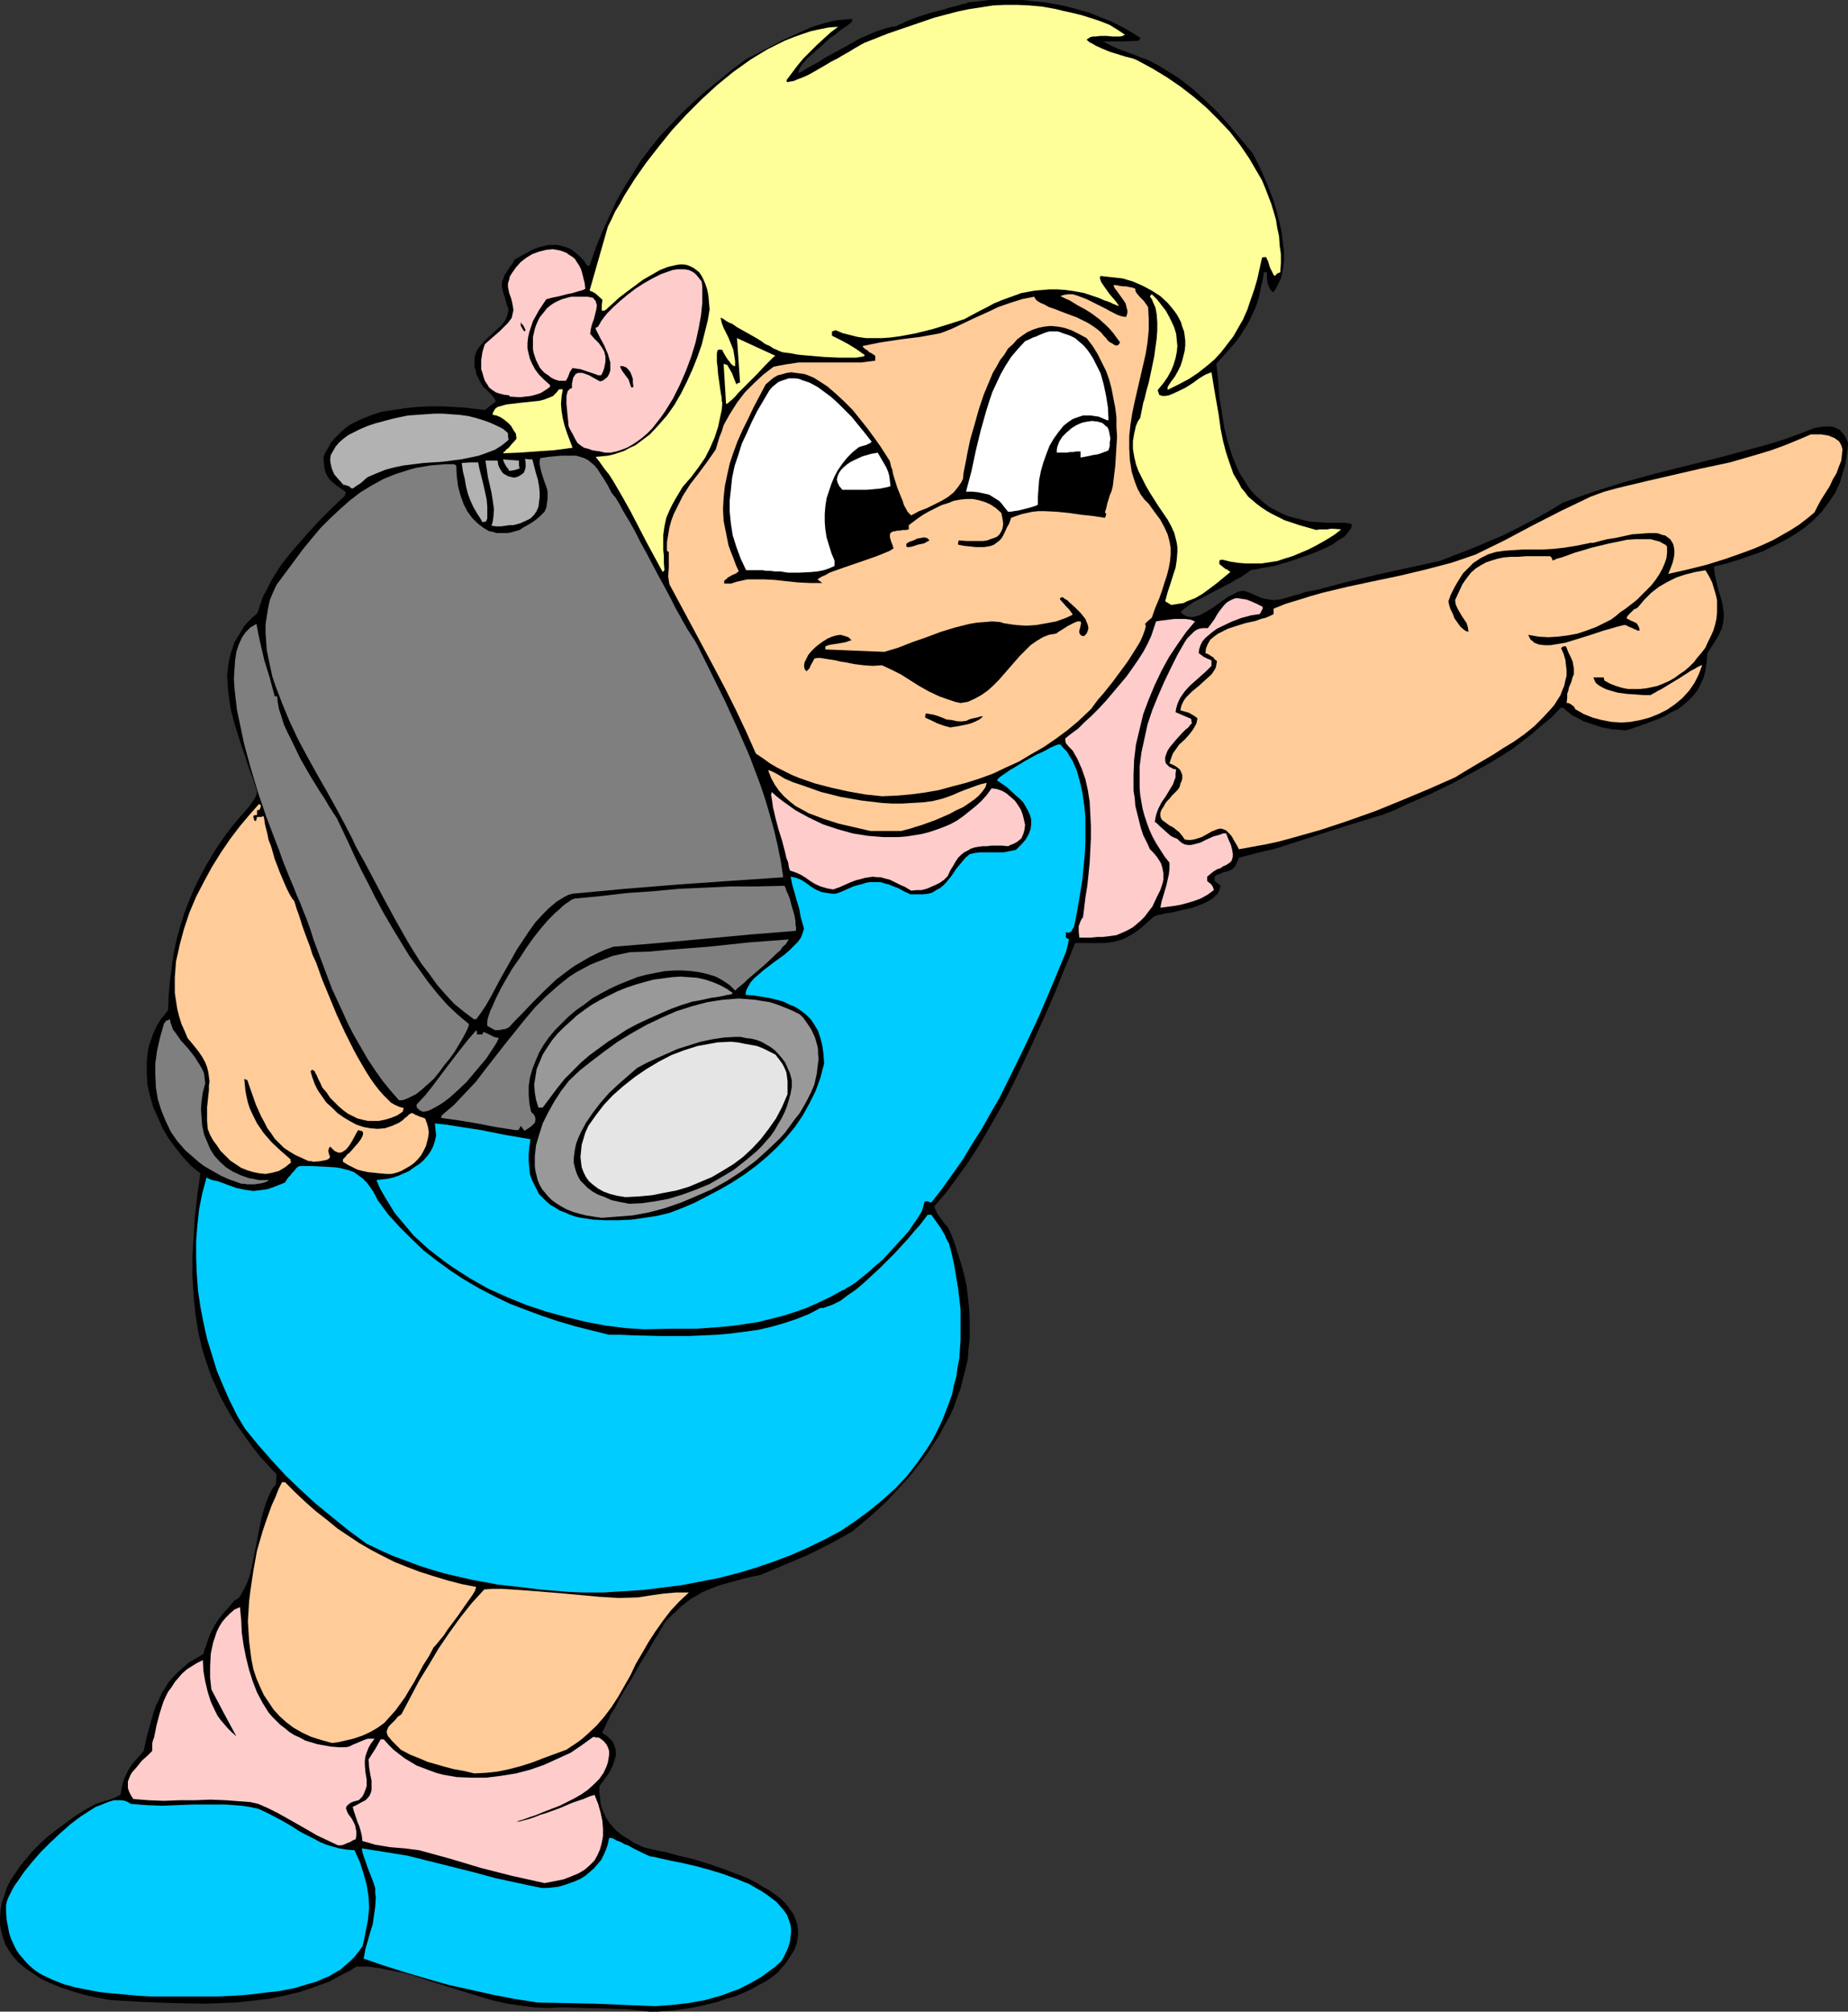 <?xml version="1.0" encoding="UTF-8" standalone="no"?>
<svg
   version="1.0"
   width="129.724mm"
   height="141.166mm"
   id="svg51"
   sodipodi:docname="Girl &amp; Video Camera.wmf"
   xmlns:inkscape="http://www.inkscape.org/namespaces/inkscape"
   xmlns:sodipodi="http://sodipodi.sourceforge.net/DTD/sodipodi-0.dtd"
   xmlns="http://www.w3.org/2000/svg"
   xmlns:svg="http://www.w3.org/2000/svg">
  <rect width="100%" height="100%" fill="#333333" stroke="none"/>
  <sodipodi:namedview
     id="namedview51"
     pagecolor="#ffffff"
     bordercolor="#000000"
     borderopacity="0.25"
     inkscape:showpageshadow="2"
     inkscape:pageopacity="0.0"
     inkscape:pagecheckerboard="0"
     inkscape:deskcolor="#d1d1d1"
     inkscape:document-units="mm" />
  <defs
     id="defs1">
    <pattern
       id="WMFhbasepattern"
       patternUnits="userSpaceOnUse"
       width="6"
       height="6"
       x="0"
       y="0" />
  </defs>
  <path
     style="fill:#000000;fill-opacity:1;fill-rule:evenodd;stroke:none"
     d="m 172.427,533.541 -3.07,-0.323 -3.07,-0.323 -5.818,-0.162 -5.818,-0.162 -5.818,-0.162 -3.555,0.162 -3.555,-0.162 -3.555,-0.485 -3.555,-0.485 -3.555,-0.808 -3.394,-0.969 -6.787,-2.101 -6.787,-2.101 -3.232,-1.131 -3.394,-0.969 -3.232,-0.646 -3.232,-0.646 -3.232,-0.485 h -3.232 l -1.778,1.131 -1.939,0.969 -3.555,1.939 -4.04,1.454 -3.878,1.293 -4.04,0.969 -4.04,0.808 -4.202,0.485 -4.202,0.485 -4.202,0.162 -4.202,0.162 -8.565,-0.162 -8.403,-0.323 -8.08,-0.485 -3.717,-0.646 -3.555,-0.808 -3.232,-0.969 -2.909,-0.969 -2.747,-1.131 L 10.827,524.816 8.726,523.362 6.787,522.069 5.01,520.615 3.555,518.999 2.424,517.383 1.454,515.767 0.808,513.99 0.323,512.213 0,510.435 v -1.939 l 0.162,-1.939 0.323,-1.939 0.646,-1.777 0.646,-2.101 0.97,-1.939 1.293,-1.939 1.293,-1.939 1.616,-1.939 1.616,-1.939 1.939,-1.939 2.101,-1.939 2.262,-1.777 2.424,-1.777 2.424,-1.777 2.747,-1.777 2.909,-1.616 1.616,-0.485 0.97,-0.323 0.808,-0.162 1.616,-0.646 1.616,-0.808 0.162,-1.131 0.162,-0.969 0.485,-1.777 0.646,-1.454 0.646,-1.293 0.808,-1.293 0.97,-1.131 1.131,-1.293 1.131,-1.293 0.485,-2.262 0.485,-2.101 1.131,-4.04 0.485,-1.777 0.646,-1.777 0.808,-1.616 0.646,-1.616 0.97,-1.454 0.97,-1.616 1.131,-1.293 1.293,-1.293 1.454,-1.293 1.454,-1.293 1.939,-1.131 1.939,-1.131 0.323,-1.293 0.485,-1.131 0.323,-1.131 0.323,-0.969 0.808,-1.777 0.808,-1.454 0.97,-1.454 1.131,-1.454 1.454,-1.616 0.808,-0.969 0.808,-0.969 0.646,-0.323 0.485,-0.323 0.485,-0.646 0.323,-0.646 0.808,-1.454 0.808,-1.777 0.646,-1.939 0.485,-2.262 0.97,-4.847 0.97,-5.009 0.485,-2.424 0.646,-2.262 0.646,-2.101 0.808,-1.939 0.808,-1.616 0.485,-0.646 0.485,-0.485 0.162,-2.747 -2.101,-2.262 -2.101,-2.262 -1.939,-2.424 -1.616,-2.262 -1.616,-2.262 -1.616,-2.262 -1.454,-2.424 -1.293,-2.262 -1.293,-2.424 -0.97,-2.262 -1.131,-2.424 -0.808,-2.262 -0.808,-2.424 -0.808,-2.424 -1.131,-4.686 -0.808,-5.009 -0.485,-5.009 -0.323,-5.009 v -5.171 l 0.323,-5.494 0.323,-5.332 0.646,-5.655 0.808,-5.817 -2.424,-1.939 -2.101,-2.262 -1.939,-2.424 -1.939,-2.585 -1.616,-2.747 -1.293,-2.908 -1.293,-2.908 -0.808,-2.908 -0.646,-2.908 -0.162,-3.07 v -3.07 l 0.323,-2.908 0.323,-1.454 0.485,-1.293 0.485,-1.454 0.646,-1.454 0.646,-1.293 0.808,-1.293 0.97,-1.131 0.97,-1.293 0.162,-3.878 0.323,-3.716 0.485,-3.716 0.485,-3.716 0.808,-3.716 0.97,-3.555 1.131,-3.555 1.293,-3.393 1.454,-3.393 1.616,-3.232 1.778,-3.232 1.939,-3.232 1.939,-2.908 2.262,-3.07 2.424,-2.908 2.424,-2.747 1.454,-2.101 0.485,-0.969 0.162,-0.969 -0.97,-3.07 -1.131,-2.908 -0.97,-3.07 -1.131,-3.232 -0.97,-3.07 -0.97,-3.232 -0.808,-3.07 -0.485,-3.07 -0.323,-3.07 -0.162,-3.07 0.323,-2.908 0.323,-1.616 0.323,-1.293 0.485,-1.454 0.485,-1.454 0.808,-1.293 0.808,-1.293 0.808,-1.454 1.131,-1.293 1.131,-1.131 1.454,-1.293 0.646,-2.101 0.808,-2.262 1.131,-2.101 1.131,-2.262 1.293,-2.101 1.293,-1.939 1.616,-2.101 1.616,-1.939 3.394,-3.878 3.394,-3.716 3.394,-3.393 3.394,-3.232 0.323,-0.969 -0.808,-0.646 -0.808,-0.485 -1.293,-0.969 -1.131,-0.969 -0.646,-0.808 -0.646,-1.131 -0.323,-1.131 -0.162,-1.293 -0.162,-1.777 0.485,-1.293 0.808,-1.293 0.646,-1.293 0.97,-1.131 0.97,-0.969 0.97,-0.969 1.131,-0.969 1.131,-0.808 1.293,-0.646 1.293,-0.646 2.747,-1.131 2.909,-0.969 3.232,-0.485 3.07,-0.485 3.232,-0.323 3.232,-0.162 h 3.07 l 3.232,0.162 2.909,0.162 2.747,0.323 2.747,0.323 2.909,-2.262 -0.162,-0.485 -0.323,-0.485 -0.646,-0.808 -1.293,-1.293 -0.485,-0.485 -0.485,-0.323 -0.162,-0.323 -0.646,-1.131 -0.485,-0.969 -0.485,-0.969 -0.162,-0.969 -0.323,-0.969 V 96.464 95.818 95.01 l 0.323,-1.293 0.485,-1.131 0.808,-0.969 0.808,-0.969 2.101,-1.939 1.939,-1.777 0.97,-0.969 0.808,-1.131 0.485,-1.293 0.323,-1.454 -0.485,-1.293 -0.323,-1.293 -0.323,-0.969 -0.323,-0.969 -0.162,-0.808 -0.162,-0.646 v -0.646 -0.646 l 0.485,-1.131 0.162,-0.646 0.485,-0.646 0.485,-0.808 0.485,-0.808 0.646,-0.808 0.646,-1.131 2.586,-1.454 2.424,-1.293 1.293,-0.485 1.293,-0.323 1.293,-0.323 h 1.293 1.131 l 1.293,0.323 1.131,0.323 1.131,0.485 1.131,0.808 1.131,0.969 1.131,1.131 0.97,1.454 h 0.646 l 1.616,-4.686 1.778,-4.363 1.939,-4.201 1.778,-3.878 2.101,-3.716 2.262,-3.555 2.101,-3.393 2.424,-3.232 2.586,-3.232 2.747,-2.908 2.909,-3.07 3.07,-2.908 3.232,-2.908 3.555,-2.908 3.555,-2.908 3.878,-2.908 3.232,-1.616 3.394,-1.777 3.394,-1.777 3.555,-1.616 3.555,-1.616 3.555,-1.131 1.939,-0.485 1.778,-0.323 1.939,-0.162 1.778,-0.162 v 0.646 l -0.162,0.162 -0.323,0.323 -0.808,0.646 -0.97,0.646 -0.485,0.323 -0.646,0.485 -1.131,0.969 -1.293,0.808 -2.424,2.262 -2.424,2.101 -1.131,0.969 -0.808,0.969 -0.808,0.969 -0.485,0.808 -0.323,0.808 v 0.485 l 0.97,-0.485 1.293,-0.808 1.454,-0.808 1.616,-0.808 1.616,-1.131 1.778,-0.969 3.878,-2.101 3.717,-2.101 1.939,-0.808 1.778,-0.808 1.778,-0.646 1.616,-0.485 1.293,-0.323 1.293,-0.162 0.485,-0.323 0.808,-0.323 0.97,-0.485 1.131,-0.485 1.293,-0.485 1.293,-0.485 3.07,-0.969 3.232,-0.808 1.454,-0.485 1.293,-0.323 1.293,-0.323 0.97,-0.323 0.97,-0.162 0.646,-0.323 2.747,-0.323 L 262.438,0 h 2.909 3.07 2.909 l 2.909,0.323 3.07,0.323 2.909,0.485 3.07,0.646 2.909,0.808 2.909,0.808 2.747,1.131 2.909,1.131 2.586,1.293 2.586,1.454 2.586,1.616 -0.162,0.485 -0.323,0.323 -4.686,0.162 h -4.686 l 1.293,0.646 0.808,0.485 0.808,0.323 0.646,0.323 0.808,0.323 0.808,0.323 0.97,0.323 1.293,0.485 1.293,0.485 1.616,0.646 1.778,0.646 2.101,1.131 1.939,1.131 3.878,2.424 3.555,2.747 3.232,2.908 3.394,3.232 3.07,3.393 3.07,3.716 3.232,3.878 0.808,1.454 0.97,1.939 0.97,2.101 0.97,2.262 0.97,2.424 0.97,2.585 0.808,2.747 0.646,2.585 0.646,2.747 0.323,2.585 0.323,2.747 v 2.424 l -0.323,2.424 -0.485,2.262 -0.485,0.969 -0.485,0.969 -0.485,0.969 -0.646,0.808 -0.646,-0.646 -0.323,-0.646 -0.323,-0.646 -0.162,-0.646 -0.162,-1.454 v -0.646 -0.646 h -0.808 l -0.323,2.101 -0.485,1.939 -0.323,1.777 -0.485,1.777 -0.485,1.454 -0.646,1.454 -1.293,2.747 -1.616,2.585 -0.808,1.293 -0.97,1.293 -1.131,1.293 -1.293,1.454 -1.293,1.454 -1.454,1.616 0.485,4.524 0.323,4.363 0.646,4.04 0.646,4.04 0.97,3.878 1.131,3.555 1.293,3.232 0.808,1.616 0.97,1.454 0.808,1.454 0.97,1.293 1.131,1.293 1.293,1.131 1.293,1.131 1.293,0.969 1.454,0.808 1.616,0.808 1.778,0.808 1.778,0.485 1.939,0.485 2.101,0.485 2.101,0.162 2.262,0.162 h 2.424 2.586 l 0.808,0.162 0.97,0.162 v 0.646 l -0.162,0.485 -0.323,0.485 -0.485,0.646 -0.97,1.131 -1.616,0.969 -1.616,1.131 -1.939,0.969 -2.262,0.969 -2.101,0.808 -4.686,1.616 -2.262,0.646 -2.101,0.646 -1.939,0.323 -1.778,0.323 -1.454,0.323 h -0.646 l -0.485,0.162 -0.808,0.646 -0.97,0.646 -0.97,0.646 -1.293,0.646 -1.293,0.808 -1.293,0.646 -5.818,3.07 -2.586,1.293 -1.131,0.808 -0.97,0.646 -0.808,0.646 -0.646,0.646 0.808,0.646 0.97,0.485 1.131,0.162 0.97,-0.162 1.131,-0.323 0.97,-0.485 1.131,-0.646 1.131,-0.646 2.262,-1.616 2.262,-1.616 1.131,-0.485 1.131,-0.646 0.97,-0.323 h 1.131 l 1.616,0.646 1.454,0.646 1.131,0.485 1.131,0.323 1.131,0.162 0.97,0.162 1.778,-0.162 1.939,-0.485 0.485,-0.162 0.485,-0.162 1.131,-0.323 1.293,-0.323 1.293,-0.485 1.616,-0.323 1.778,-0.323 7.918,-2.101 8.08,-1.939 8.08,-1.777 8.242,-1.777 4.202,-1.616 4.202,-1.616 4.202,-1.777 4.202,-1.777 4.202,-2.101 4.04,-2.101 4.04,-2.262 3.717,-2.262 4.04,-1.454 4.202,-1.454 4.04,-1.293 4.202,-1.293 8.242,-2.262 16.806,-4.201 8.403,-2.262 4.202,-1.131 4.202,-1.293 4.04,-1.454 4.202,-1.616 1.616,-0.323 1.293,-0.162 h 1.293 l 1.131,0.162 0.97,0.485 0.646,0.323 0.323,0.485 0.485,0.485 0.485,0.646 0.485,0.969 0.323,0.808 -0.162,1.939 -0.485,3.555 -0.485,1.616 -0.485,1.616 -0.485,1.616 -0.646,1.454 -0.646,1.454 -1.778,2.585 -1.778,2.424 -2.262,2.262 -2.262,1.939 -2.586,1.777 -2.747,1.616 -2.909,1.454 -2.909,1.454 -3.232,1.131 -3.232,1.131 -3.232,0.969 -3.232,0.808 0.162,1.777 0.323,1.616 0.323,1.454 0.323,1.293 0.808,2.585 0.323,1.293 0.162,1.131 0.162,1.131 v 1.293 l -0.162,1.293 -0.323,1.454 -0.646,1.454 -0.808,1.454 -1.131,1.777 -1.293,1.939 -0.162,2.262 -0.323,2.262 -0.485,1.939 -0.808,1.777 -0.808,1.616 -1.131,1.454 -1.293,1.293 -1.293,1.131 -1.454,1.131 -1.778,0.808 -1.616,0.969 -1.778,0.808 -3.878,1.454 -4.202,1.454 -0.97,0.162 -1.131,-0.162 -2.262,-0.162 -2.586,-0.485 -2.424,-0.808 -2.424,-0.808 -2.101,-1.131 -0.97,-0.485 -0.808,-0.646 -0.808,-0.646 -0.646,-0.646 h -0.808 l -2.262,2.424 -2.586,2.101 -2.586,2.262 -2.747,2.101 -2.747,2.101 -3.07,1.939 -2.909,1.777 -3.232,1.777 -6.302,3.393 -6.302,3.07 -6.302,2.747 -3.07,1.454 -2.909,1.131 -9.534,2.908 -9.534,3.07 -9.534,3.07 -4.848,1.131 -4.848,1.293 -0.323,0.808 -0.323,0.646 -0.162,0.485 -0.323,0.485 -0.646,0.646 -0.808,0.323 -0.808,0.323 h -0.323 l -0.485,0.162 -0.97,0.485 -0.646,0.162 -0.646,0.485 v 1.131 l 0.808,0.646 0.808,0.646 -0.323,1.131 -0.485,0.969 -0.808,0.808 -0.808,0.646 -1.131,0.646 -1.293,0.646 -1.293,0.485 -1.293,0.485 -2.909,0.646 -2.747,0.646 -1.293,0.162 -1.293,0.323 -0.97,0.162 -0.97,0.323 -1.454,1.293 -1.293,1.131 -1.293,1.131 -1.131,0.808 -1.131,0.646 -1.131,0.646 -0.97,0.485 -1.131,0.323 -1.131,0.323 -1.131,0.162 -1.293,0.162 h -1.293 -1.454 -1.616 -1.616 -1.939 l -1.616,4.04 -1.778,4.201 -1.778,4.524 -1.939,4.524 -2.101,4.686 -2.101,4.686 -4.525,9.533 -2.262,4.524 -2.586,4.686 -2.586,4.524 -2.586,4.363 -2.747,4.201 -2.909,4.04 -2.747,3.716 -3.07,3.555 0.162,0.646 0.323,0.646 0.323,0.808 0.646,0.808 1.293,1.777 0.646,0.646 0.485,0.808 1.293,3.07 0.97,3.07 0.97,3.07 0.808,2.908 0.646,2.908 0.323,3.07 0.323,2.747 0.162,2.747 v 2.747 2.747 l -0.323,2.747 -0.162,2.585 -0.646,2.747 -0.646,2.424 -0.646,2.585 -0.97,2.585 -0.808,2.424 -1.131,2.424 -1.293,2.262 -1.293,2.424 -2.909,4.524 -1.616,2.262 -1.778,2.262 -1.778,2.262 -1.939,2.101 -1.939,2.101 -2.101,2.262 -4.363,4.04 -4.848,4.04 -2.909,1.616 -2.909,1.616 -6.141,3.07 -6.141,2.585 -6.141,2.585 -2.262,0.485 -2.101,0.485 -1.778,0.485 -1.778,0.485 -1.778,0.485 -1.616,0.485 -2.909,1.131 -1.454,0.646 -1.293,0.808 -1.454,0.808 -1.293,0.969 -1.454,1.131 -1.293,1.293 -1.616,1.454 -1.454,1.616 -0.323,0.485 -0.162,0.485 -0.485,0.646 -0.808,1.454 -0.646,0.969 -1.131,1.939 -1.293,2.262 -1.454,2.262 -2.747,4.847 -1.616,2.585 -1.293,2.262 -1.131,2.262 -1.293,1.939 -0.323,0.969 -0.485,0.808 -0.323,0.808 -0.323,0.646 -0.323,0.646 -0.162,0.323 -0.162,0.323 v 0.323 l 1.131,0.646 0.808,0.808 0.808,0.808 0.323,0.808 0.323,0.808 0.162,0.969 v 0.969 l -0.162,0.808 -0.323,0.969 -0.323,0.969 -0.97,1.939 -1.293,1.777 -1.293,1.777 v 1.616 l 0.162,1.454 0.162,1.454 0.323,1.293 0.485,1.131 0.485,1.131 0.646,1.131 0.646,0.808 0.808,0.969 0.808,0.808 0.97,0.808 1.131,0.808 1.131,0.646 1.131,0.808 2.747,1.293 1.131,0.323 1.454,0.323 1.454,0.323 1.778,0.323 1.778,0.485 1.778,0.485 4.04,0.969 4.202,1.293 4.202,1.454 4.202,1.616 1.939,0.808 1.939,0.969 1.778,1.131 1.778,0.969 1.616,1.131 1.454,1.131 1.293,1.293 0.97,1.293 0.97,1.293 0.646,1.454 0.485,1.454 0.162,1.616 v 1.616 l -0.323,1.777 -0.646,1.777 -1.131,1.777 -1.293,1.939 -0.808,0.808 -0.808,1.131 -1.616,1.293 -1.778,1.293 -1.939,0.969 -1.939,1.131 -2.101,0.969 -2.262,0.969 -2.424,0.646 -2.262,0.808 -4.686,1.131 -2.424,0.485 -2.262,0.323 -2.262,0.323 -2.262,0.162 -2.101,0.162 z"
     id="path1" />
  <path
     style="fill:#00ccff;fill-opacity:1;fill-rule:evenodd;stroke:none"
     d="m 173.881,532.087 -8.08,-0.323 -7.757,-0.323 -7.757,-0.162 -7.757,-0.162 -6.141,-0.969 -5.818,-1.131 -5.818,-1.293 -5.818,-1.293 -5.656,-1.616 -5.494,-1.616 -5.656,-1.777 -5.656,-1.939 0.485,-2.585 0.646,-2.262 0.646,-2.262 0.646,-2.101 0.323,-2.262 0.323,-2.262 0.162,-2.424 -0.162,-1.293 v -1.293 l -0.485,-1.454 -0.485,-1.293 -1.131,-2.908 -0.485,-1.454 -0.485,-1.293 -0.323,-1.131 -0.162,-0.969 3.07,0.485 3.07,0.485 5.979,0.969 5.818,1.454 5.818,1.454 5.818,1.454 5.979,1.616 5.979,1.293 6.141,1.293 h 1.616 l 1.454,-0.162 1.454,-0.162 1.616,-0.485 1.454,-0.485 1.293,-0.485 1.454,-0.646 1.293,-0.808 1.131,-0.969 1.131,-0.969 0.97,-1.131 0.97,-1.131 0.646,-1.293 0.646,-1.454 0.485,-1.454 0.323,-1.616 h 0.646 l 0.485,0.162 0.323,0.162 0.485,0.323 0.485,0.162 0.808,0.323 0.808,0.485 0.97,0.323 1.131,0.646 1.293,0.646 1.616,0.808 1.778,0.808 1.131,0.162 1.293,0.323 1.454,0.323 1.454,0.323 3.232,0.646 3.555,0.808 3.555,0.969 3.717,1.131 3.555,1.293 3.555,1.454 1.616,0.969 1.454,0.808 1.454,0.969 1.293,0.969 1.293,0.969 0.97,1.131 0.97,1.131 0.808,1.131 0.485,1.293 0.485,1.454 0.162,1.454 -0.162,1.454 -0.162,1.454 -0.485,1.616 -0.808,1.777 -0.97,1.777 -1.778,1.616 -1.778,1.293 -1.778,1.293 -1.939,1.131 -2.101,1.131 -1.939,0.969 -2.262,0.808 -2.101,0.808 -2.262,0.646 -2.262,0.646 -4.525,0.808 -4.363,0.485 z"
     id="path2" />
  <path
     style="fill:#00ccff;fill-opacity:1;fill-rule:evenodd;stroke:none"
     d="m 40.077,529.502 -3.394,-0.162 -3.394,-0.323 -3.555,-0.323 -3.232,-0.323 -3.394,-0.646 -3.232,-0.646 -2.909,-0.808 -2.909,-1.131 -2.747,-1.293 -1.131,-0.646 -1.131,-0.808 -1.131,-0.969 -0.97,-0.969 -0.97,-1.131 -0.97,-1.131 -0.808,-1.293 -0.646,-1.293 -0.646,-1.454 -0.485,-1.454 -0.323,-1.777 -0.323,-1.616 -0.162,-1.939 v -2.101 l 0.162,-0.808 0.323,-0.969 0.485,-0.969 0.646,-1.293 0.646,-1.131 0.808,-1.131 1.778,-2.585 2.101,-2.585 2.262,-2.585 2.586,-2.585 2.586,-2.424 2.747,-2.424 2.586,-1.939 2.747,-1.777 1.293,-0.808 1.293,-0.485 1.131,-0.485 1.293,-0.485 1.131,-0.323 h 0.97 1.131 l 0.808,0.162 0.808,0.323 0.808,0.485 4.04,0.323 4.202,0.162 8.242,-0.323 h 4.202 4.363 l 4.363,0.323 2.101,0.323 2.262,0.485 1.778,0.808 1.616,0.808 3.07,1.616 2.747,1.616 1.454,0.969 1.454,0.808 2.909,1.454 1.454,0.808 1.616,0.646 1.616,0.485 1.778,0.485 1.939,0.323 2.101,0.162 1.454,3.232 0.97,3.07 0.808,2.908 0.485,3.07 0.162,3.07 -0.323,3.232 -0.323,1.616 -0.323,1.616 -0.323,1.777 -0.485,1.939 -0.97,1.293 -1.131,1.454 -1.131,1.131 -1.293,1.131 -1.293,1.131 -1.454,0.808 -1.616,0.969 -1.616,0.646 -1.778,0.808 -1.778,0.485 -3.717,1.131 -4.04,0.808 -4.202,0.485 -4.04,0.485 -4.202,0.323 -4.04,0.162 h -4.04 -3.878 -3.555 -3.394 -1.454 z"
     id="path3" />
  <path
     style="fill:#ffcccc;fill-opacity:1;fill-rule:evenodd;stroke:none"
     d="m 144.47,499.448 -4.363,-0.969 -4.363,-0.969 -8.242,-2.101 -8.08,-2.424 -8.242,-2.262 -3.878,-0.485 -1.939,-0.162 -1.939,-0.162 -3.878,-0.646 -1.616,-0.485 -1.778,-0.485 -0.162,-1.454 -0.323,-1.293 -0.323,-1.131 -0.485,-1.131 -0.646,-1.939 -0.323,-0.969 -0.323,-1.131 1.293,-0.646 1.131,-0.646 0.97,-0.485 0.646,-0.646 0.485,-0.646 0.323,-0.808 0.162,-0.646 v -0.808 -0.808 -0.808 l -0.323,-1.616 -0.323,-1.939 -0.162,-2.101 1.778,-2.747 1.454,-2.585 h 0.323 0.485 l 1.293,1.454 1.293,1.293 1.454,1.131 1.454,1.131 1.616,0.969 1.616,0.969 3.394,1.293 1.778,0.646 1.778,0.485 3.717,0.646 3.878,0.162 h 3.878 l 3.878,-0.485 4.04,-0.646 3.717,-0.969 3.717,-1.293 3.555,-1.616 3.555,-1.616 3.07,-2.101 2.909,-2.101 0.808,0.162 h 0.646 l 0.485,0.323 0.646,0.485 0.485,0.485 0.485,0.646 0.323,0.646 0.323,0.969 v 1.131 l -0.162,0.969 -0.162,0.969 -0.323,0.969 -0.808,1.777 -1.131,1.616 -1.454,1.454 -1.616,1.454 -1.616,1.131 -1.939,1.131 -1.939,0.969 -1.939,0.969 -4.202,1.616 -1.939,0.808 -1.939,0.646 -1.778,0.646 -1.616,0.485 h 0.808 l 1.131,-0.323 1.293,-0.323 1.454,-0.485 1.616,-0.646 1.616,-0.485 3.555,-1.293 3.394,-1.454 1.454,-0.485 1.454,-0.485 1.131,-0.485 0.808,-0.323 0.646,-0.162 0.323,-0.162 v 0 l 0.97,2.424 0.646,2.262 0.485,2.262 0.162,2.101 v 1.939 l -0.323,1.777 -0.485,1.777 -0.646,1.454 -0.808,1.454 -1.293,1.293 -1.293,1.131 -1.616,0.969 -1.939,0.808 -2.101,0.808 -2.424,0.485 z"
     id="path4" />
  <path
     style="fill:#ffcccc;fill-opacity:1;fill-rule:evenodd;stroke:none"
     d="m 89.688,489.43 -2.747,-1.293 -2.747,-1.293 -5.333,-3.07 -5.171,-2.908 -2.586,-1.293 -2.586,-1.131 -2.101,-0.485 -2.262,-0.162 -4.202,-0.323 -4.202,-0.162 -4.04,0.162 h -4.202 l -4.04,0.162 -4.04,-0.162 -4.04,-0.323 -0.646,-0.969 -0.485,-0.969 -0.323,-0.969 v -0.808 -0.969 l 0.323,-0.808 0.323,-0.808 0.485,-0.808 1.293,-1.454 1.293,-1.616 1.454,-1.293 1.293,-1.293 v -1.939 l 0.162,-0.808 0.323,-0.808 0.646,-3.232 0.808,-3.07 0.97,-3.07 0.646,-1.454 0.646,-1.293 0.97,-1.293 0.808,-1.293 0.97,-1.131 0.97,-1.131 1.293,-1.131 1.293,-0.808 1.293,-0.808 1.616,-0.808 0.162,2.908 0.485,2.747 0.646,2.747 0.808,2.585 1.131,2.424 0.646,1.293 0.808,1.131 0.97,1.131 0.97,1.131 0.97,0.969 1.293,1.131 -3.394,-6.302 -3.232,-6.14 -0.323,-3.07 v -3.07 l 0.162,-3.232 0.323,-1.616 0.323,-1.454 0.485,-1.454 0.485,-1.454 0.646,-1.293 0.808,-1.293 0.97,-1.131 1.131,-1.131 1.131,-0.969 1.454,-0.646 0.323,3.393 0.162,3.393 0.485,3.393 0.646,3.232 0.808,3.232 0.97,3.07 1.131,2.908 1.454,2.747 1.616,2.585 0.97,1.131 1.131,1.131 0.97,0.969 1.293,0.969 1.131,0.969 1.293,0.808 1.454,0.646 1.454,0.808 1.616,0.485 1.616,0.485 1.778,0.323 1.778,0.323 2.101,0.162 h 1.939 l 0.808,-0.162 0.97,-0.485 1.939,-0.808 1.131,-0.485 0.97,-0.323 h 0.97 0.808 l -0.97,1.293 -0.646,1.131 -0.485,1.293 -0.323,0.969 -0.162,1.131 v 1.131 l 0.162,1.939 0.323,1.939 v 0.969 0.808 l -0.323,0.969 -0.323,0.808 -0.485,0.969 -0.97,0.969 -0.646,0.162 -0.646,0.162 -0.808,0.323 -0.646,0.485 -0.485,0.485 -0.162,0.485 0.162,0.485 0.162,0.485 0.323,0.646 0.97,1.293 0.808,1.616 0.162,0.808 0.162,0.808 v 1.131 l -0.162,0.969 -0.808,0.323 -0.485,0.323 -0.323,0.162 -0.485,0.162 -1.131,0.485 -0.485,0.162 z"
     id="path5" />
  <path
     style="fill:#ffcc99;fill-opacity:1;fill-rule:evenodd;stroke:none"
     d="m 125.886,470.363 -2.747,-0.646 -2.747,-0.485 -2.424,-0.646 -4.525,-1.293 -2.262,-0.969 -2.424,-0.969 -2.424,-1.293 -0.97,-0.969 -0.808,-0.808 -0.646,-0.646 -0.485,-0.646 -0.485,-0.485 -0.162,-0.485 -0.162,-0.485 v -0.485 l 0.162,-0.323 0.162,-0.485 0.323,-0.485 0.485,-0.485 0.485,-0.485 0.646,-0.646 0.646,-0.808 0.97,-0.646 4.686,-8.887 2.586,-4.201 2.586,-4.363 2.747,-4.04 2.909,-4.04 3.07,-3.878 3.394,-3.716 2.262,-0.162 h 2.424 l 5.01,0.323 10.181,0.808 5.333,0.485 5.171,0.485 5.333,0.323 5.171,-0.162 3.07,-0.485 3.394,-0.485 3.555,-0.323 h 1.616 1.778 l -2.586,2.424 -2.262,2.424 -2.101,2.747 -1.939,2.747 -1.778,2.747 -1.778,3.07 -1.616,2.747 -1.454,3.07 -3.232,5.655 -1.778,2.747 -1.939,2.585 -2.101,2.424 -2.424,2.262 -1.293,1.131 -1.293,0.969 -1.454,0.969 -1.454,0.969 -6.141,2.262 -2.909,1.131 -3.07,0.969 -3.07,0.808 -3.07,0.646 -3.07,0.323 z"
     id="path6" />
  <path
     style="fill:#ffcc99;fill-opacity:1;fill-rule:evenodd;stroke:none"
     d="m 88.072,462.284 -2.909,-0.808 -2.586,-0.808 -2.424,-1.131 -2.262,-1.293 -1.939,-1.454 -1.778,-1.616 -1.616,-1.777 -1.293,-1.939 -1.293,-1.939 -0.97,-2.101 -0.97,-2.262 -0.808,-2.424 -0.485,-2.424 -0.323,-2.424 -0.323,-2.585 -0.162,-2.585 -0.162,-2.747 0.162,-2.585 0.162,-2.747 0.323,-2.585 0.808,-5.494 0.97,-5.332 1.454,-5.009 0.808,-2.424 0.808,-2.262 0.808,-2.262 0.97,-2.101 0.808,-2.101 0.97,-1.939 h 0.808 l 2.747,2.747 2.747,2.585 2.747,2.424 2.909,2.262 2.747,2.262 2.909,1.939 2.909,1.939 3.07,1.777 3.07,1.616 3.232,1.616 3.232,1.293 3.394,1.293 3.555,1.131 3.717,1.131 3.717,0.969 4.04,0.808 -0.162,0.323 -0.162,0.646 -0.485,0.808 -0.646,0.969 -0.808,1.131 -0.808,1.131 -1.778,2.585 -1.939,2.585 -0.97,1.293 -0.808,1.293 -0.808,0.969 -0.808,0.969 -0.646,0.808 -0.485,0.485 -1.293,2.424 -1.454,2.262 -2.424,4.524 -1.293,2.101 -1.131,1.939 -1.293,1.777 -1.293,1.777 -1.454,1.616 -1.454,1.616 -1.778,1.293 -1.939,1.131 -2.101,0.969 -2.424,0.808 -2.747,0.646 -1.454,0.323 z"
     id="path7" />
  <path
     style="fill:#00ccff;fill-opacity:1;fill-rule:evenodd;stroke:none"
     d="m 154.813,422.373 -4.04,-0.162 -3.878,-0.323 -3.878,-0.323 -3.717,-0.485 -7.272,-0.808 -3.394,-0.646 -3.555,-0.646 -3.555,-0.808 -3.394,-0.808 -3.394,-0.969 -3.555,-1.131 -3.394,-1.293 -3.555,-1.293 -3.555,-1.616 -3.394,-1.616 -4.848,-3.555 -4.363,-3.555 -4.363,-3.555 -4.04,-3.716 -3.878,-3.716 -3.717,-4.04 -3.555,-4.04 -3.555,-4.363 -2.101,-3.555 -1.939,-3.878 -1.778,-4.04 -1.616,-3.878 -1.293,-4.201 -1.293,-4.201 -0.97,-4.363 -0.808,-4.201 -0.646,-4.363 -0.323,-4.524 -0.162,-4.201 v -4.363 l 0.323,-4.201 0.485,-4.363 0.808,-4.04 1.131,-4.201 1.454,0.646 1.616,0.323 2.586,0.969 2.262,0.808 2.262,0.485 1.131,0.162 1.131,0.162 1.293,-0.162 1.293,-0.162 1.131,-0.162 1.454,-0.485 1.616,-0.646 1.616,-0.646 0.485,-0.808 0.485,-0.646 0.485,-0.485 0.323,-0.485 0.646,-0.646 0.485,-0.646 0.323,-0.323 0.323,-0.162 0.323,-0.162 h 3.232 l 3.07,0.162 2.909,0.162 1.293,0.162 1.293,0.323 1.293,0.323 1.293,0.485 1.131,0.808 1.131,0.808 1.131,1.131 0.97,1.293 0.97,1.454 0.97,1.939 2.747,3.716 3.07,3.393 3.232,3.232 3.232,3.07 3.555,2.747 3.555,2.585 3.717,2.424 3.878,2.262 4.04,2.101 4.04,1.939 4.202,1.616 4.363,1.616 4.363,1.454 4.363,1.293 4.525,1.131 4.525,1.131 h 3.232 l 3.555,0.162 6.949,0.162 h 7.434 l 7.272,-0.323 3.717,-0.323 3.717,-0.485 3.555,-0.485 3.555,-0.808 3.394,-0.969 3.394,-1.131 3.232,-1.293 3.07,-1.616 h 0.808 l 0.808,-0.323 0.97,-0.323 0.808,-0.323 1.939,-0.969 1.939,-1.454 2.101,-1.454 2.101,-1.777 2.101,-1.939 2.101,-1.939 4.04,-4.04 1.939,-2.101 1.778,-1.939 1.454,-1.777 1.454,-1.616 1.131,-1.454 0.485,-0.646 0.485,-0.646 h 0.97 l 2.424,3.393 1.131,1.939 0.485,1.131 0.646,1.131 0.808,3.07 0.646,3.07 0.485,2.908 0.485,2.908 0.323,2.747 0.323,2.747 v 2.747 2.747 2.585 l -0.162,2.585 -0.162,2.424 -0.485,2.424 -0.323,2.424 -0.646,2.262 -0.485,2.424 -0.808,2.262 -0.808,2.101 -0.808,2.101 -0.97,2.101 -0.97,1.939 -1.131,2.101 -1.131,1.777 -2.586,3.716 -2.747,3.555 -3.07,3.232 -3.394,3.07 -3.555,2.908 -3.717,2.747 -3.878,2.585 -4.202,2.262 -4.363,2.101 -4.363,1.939 -4.686,1.777 -4.686,1.616 -4.848,1.454 -5.01,1.293 -5.01,0.969 -5.01,0.969 -5.171,0.646 -5.171,0.646 -5.171,0.323 -5.333,0.323 z"
     id="path8" />
  <path
     style="fill:#00ccff;fill-opacity:1;fill-rule:evenodd;stroke:none"
     d="m 170.973,352.57 -5.01,-0.323 -5.171,-0.646 -5.171,-0.969 -5.333,-1.293 -5.333,-1.454 -5.333,-1.777 -5.171,-2.101 -5.01,-2.262 -4.848,-2.747 -2.262,-1.454 -2.262,-1.454 -2.262,-1.616 -2.101,-1.616 -2.101,-1.616 -1.939,-1.777 -1.939,-1.777 -1.616,-1.939 -1.778,-2.101 -1.616,-1.939 -1.293,-2.101 -1.293,-2.101 -1.293,-2.262 -0.97,-2.262 1.454,-0.162 1.454,-0.162 1.454,-0.323 1.454,-0.485 1.454,-0.646 1.454,-0.646 1.293,-0.969 1.293,-0.808 1.131,-0.969 1.131,-1.293 0.808,-1.131 0.646,-1.293 0.485,-1.454 0.323,-1.454 -0.162,-1.616 -0.162,-1.616 2.909,0.323 3.07,0.485 6.302,0.969 6.464,1.293 6.626,1.131 -0.323,2.101 -0.162,1.939 v 1.777 l 0.162,1.777 0.162,1.616 0.485,1.454 0.646,1.293 0.646,1.293 0.646,1.293 0.97,0.969 0.97,0.969 1.131,0.969 1.131,0.646 1.293,0.808 1.293,0.485 1.454,0.646 1.454,0.485 1.454,0.323 3.232,0.485 3.232,0.162 h 3.394 l 3.555,-0.162 3.394,-0.485 3.232,-0.485 3.394,-0.808 3.394,-1.293 3.394,-1.454 3.394,-1.777 3.394,-1.777 3.07,-1.777 3.232,-2.101 3.07,-2.262 2.909,-2.424 2.586,-2.424 2.586,-2.747 2.262,-2.747 2.101,-3.07 1.778,-3.232 1.616,-3.232 1.293,-3.555 0.485,-1.939 0.485,-1.777 -0.162,-2.585 -0.323,-2.262 -0.485,-1.939 -0.646,-1.939 -0.97,-1.616 -0.97,-1.454 -1.131,-1.131 -1.454,-1.131 -1.454,-0.969 -1.616,-0.646 -1.616,-0.808 -1.778,-0.485 -2.101,-0.485 -1.939,-0.323 -2.101,-0.323 -2.101,-0.162 0.162,-1.131 0.485,-0.969 0.646,-1.131 0.97,-1.131 1.131,-0.969 1.293,-1.131 2.747,-2.101 2.909,-2.101 1.293,-1.131 1.131,-1.131 1.131,-1.131 0.808,-1.131 0.485,-1.293 0.323,-1.131 -0.808,-2.747 -0.485,-2.585 -0.646,-2.101 -0.485,-1.777 -0.485,-1.616 -0.323,-1.293 -0.162,-0.969 -0.162,-0.646 0.808,0.162 0.646,0.162 1.293,0.485 1.293,0.808 1.293,0.969 1.293,0.808 1.454,0.646 0.808,0.162 0.97,0.162 1.131,0.162 h 0.97 l 0.97,-0.323 0.808,-0.323 1.454,-0.646 1.454,-0.646 1.131,-0.323 1.293,-0.323 0.97,-0.323 0.97,-0.162 h 0.97 0.97 0.97 l 0.97,0.323 1.293,0.323 1.131,0.485 1.293,0.485 1.454,0.808 1.778,0.808 h 1.616 1.616 l 1.454,-0.162 1.131,-0.323 0.97,-0.646 0.97,-0.485 0.808,-0.646 0.808,-0.808 1.454,-1.777 1.293,-1.939 1.616,-1.939 0.808,-0.969 1.131,-0.969 1.454,-0.323 1.454,-0.162 h 6.141 l 1.616,-0.323 1.616,-0.323 1.454,-1.454 1.131,-1.293 0.808,-1.454 0.485,-1.293 0.162,-1.293 v -1.293 l -0.323,-1.131 -0.485,-1.131 -0.646,-1.131 -0.646,-1.131 -0.97,-0.969 -1.131,-0.969 -2.262,-2.101 -2.586,-1.777 0.162,-0.323 0.485,-0.485 0.646,-0.485 0.97,-0.646 1.131,-0.808 1.131,-0.646 2.909,-1.777 2.909,-1.616 1.454,-0.646 1.293,-0.646 1.131,-0.646 1.131,-0.485 0.808,-0.323 h 0.646 l 0.808,0.969 0.97,0.969 0.646,1.131 0.808,1.293 1.131,2.585 0.808,2.908 0.646,2.908 0.485,3.232 0.323,3.232 v 3.393 3.393 l -0.162,3.232 -0.323,3.393 -0.323,3.232 -0.485,3.07 -0.485,2.908 -0.485,2.747 -0.485,2.585 -0.162,0.646 -0.162,0.646 -0.323,0.485 -0.162,0.323 -0.162,0.323 -0.323,0.162 -0.485,0.162 -0.646,-0.162 v 0.808 0.646 l 0.808,0.485 -0.323,1.616 -0.485,1.777 -3.555,8.564 -3.717,8.725 -4.04,8.564 -4.202,8.564 -2.101,4.201 -2.424,4.201 -2.262,4.04 -2.586,4.04 -2.424,4.04 -2.747,3.878 -2.747,3.878 -2.909,3.716 -0.485,-0.162 -0.323,-0.162 h -0.97 l -0.162,0.646 -0.162,0.646 -0.162,0.646 -0.323,0.808 -0.97,1.616 -1.131,1.616 -1.293,1.939 -1.616,1.777 -1.778,1.939 -1.778,1.939 -1.778,1.939 -1.939,1.616 -1.778,1.616 -1.778,1.454 -1.616,1.293 -1.454,0.969 -0.646,0.323 -0.485,0.323 -0.485,0.323 -0.485,0.162 -3.232,1.777 -3.07,1.454 -3.232,1.454 -3.232,1.131 -3.07,0.969 -3.232,0.808 -3.232,0.808 -3.232,0.485 -3.232,0.485 -3.232,0.323 -6.626,0.485 h -6.949 z"
     id="path9" />
  <path
     style="fill:#999999;fill-opacity:1;fill-rule:evenodd;stroke:none"
     d="m 159.661,323.001 -2.262,-0.323 -1.939,-0.323 -1.939,-0.485 -1.616,-0.485 -1.616,-0.646 -1.454,-0.808 -1.293,-0.808 -1.131,-0.808 -0.97,-0.969 -0.808,-0.969 -0.808,-0.969 -0.646,-1.131 -0.485,-1.131 -0.323,-1.293 -0.323,-1.293 -0.162,-1.293 v -1.293 -1.293 l 0.162,-1.454 0.162,-1.454 0.808,-2.747 0.97,-3.07 1.454,-2.908 1.616,-2.908 1.778,-2.747 2.101,-2.747 2.909,-2.747 3.07,-2.424 3.394,-2.585 3.555,-2.585 3.717,-2.262 3.717,-2.101 4.04,-1.939 4.04,-1.777 4.04,-1.293 4.202,-1.131 2.101,-0.323 2.101,-0.323 2.101,-0.162 2.101,-0.162 2.101,0.162 2.101,0.162 1.939,0.323 2.101,0.323 1.939,0.646 2.101,0.808 1.939,0.808 1.939,0.969 0.97,0.969 0.808,1.131 1.293,1.939 0.97,2.101 0.323,1.131 0.323,1.131 0.162,0.969 v 1.131 l 0.162,1.293 -0.162,1.131 -0.162,1.293 -0.162,1.454 -0.323,1.454 -0.323,1.454 -0.808,1.939 -0.97,1.939 -0.97,1.777 -1.131,1.939 -1.293,1.616 -1.293,1.777 -1.293,1.777 -1.454,1.616 -3.232,3.07 -3.232,2.908 -3.717,2.747 -3.717,2.424 -4.04,2.262 -4.04,1.777 -4.202,1.777 -4.202,1.454 -4.202,1.131 -4.363,0.808 -4.04,0.323 z"
     id="path10" />
  <path
     style="fill:#000000;fill-opacity:1;fill-rule:evenodd;stroke:none"
     d="m 166.933,319.285 -2.424,-0.485 -2.262,-0.485 -1.778,-0.808 -1.778,-0.646 -1.454,-0.808 -1.293,-0.969 -0.97,-0.969 -0.97,-0.969 -0.646,-1.131 -0.485,-1.131 -0.323,-1.131 -0.323,-1.293 v -1.293 l 0.162,-1.293 0.162,-1.131 0.323,-1.454 0.485,-1.293 0.646,-1.454 1.454,-2.747 1.778,-2.585 2.101,-2.747 2.262,-2.585 2.424,-2.262 2.586,-2.262 2.424,-2.101 2.424,-1.293 2.424,-1.131 2.909,-1.293 2.909,-1.293 3.07,-0.969 3.07,-0.969 3.07,-0.646 3.232,-0.485 2.909,-0.162 h 1.454 l 1.454,0.323 1.454,0.162 1.293,0.323 1.293,0.485 1.131,0.646 1.131,0.646 1.131,0.808 0.97,0.969 0.97,1.131 0.97,1.293 0.646,1.454 0.646,1.454 0.485,1.777 v 1.777 l -0.323,1.777 -0.485,1.777 -0.485,1.616 -0.646,1.616 -0.808,1.616 -0.97,1.616 -0.808,1.454 -1.131,1.616 -1.131,1.293 -1.293,1.454 -1.293,1.293 -2.909,2.424 -3.07,2.424 -3.232,1.939 -3.394,1.939 -3.555,1.454 -3.555,1.293 -3.717,1.131 -3.555,0.646 -3.394,0.485 z"
     id="path11" />
  <path
     style="fill:#e5e5e5;fill-opacity:1;fill-rule:evenodd;stroke:none"
     d="m 165.963,317.507 -2.101,-0.323 -1.939,-0.485 -1.778,-0.646 -1.454,-0.808 -1.293,-0.969 -1.131,-0.969 -0.808,-1.131 -0.646,-1.293 -0.485,-1.293 -0.162,-1.293 -0.162,-1.454 0.162,-1.616 0.162,-1.616 0.485,-1.616 0.485,-1.616 0.808,-1.777 1.939,-2.747 2.101,-2.747 2.424,-2.585 2.747,-2.424 3.07,-2.424 3.07,-2.101 3.232,-1.939 3.394,-1.777 3.394,-1.293 3.555,-1.131 1.778,-0.323 1.778,-0.323 1.778,-0.323 3.555,-0.162 1.778,0.162 1.616,0.323 1.778,0.323 1.778,0.323 1.616,0.646 1.616,0.808 1.616,0.808 1.131,1.454 0.808,1.131 0.485,0.969 0.485,1.131 0.162,1.131 0.162,1.293 v 1.616 1.777 l -1.454,3.393 -1.616,3.07 -1.939,2.747 -2.101,2.747 -2.262,2.424 -2.424,2.262 -2.586,1.939 -2.909,1.777 -2.747,1.616 -3.07,1.293 -3.07,1.293 -3.232,0.969 -3.394,0.646 -3.232,0.646 -3.555,0.323 z"
     id="path12" />
  <path
     style="fill:#7f7f7f;fill-opacity:1;fill-rule:evenodd;stroke:none"
     d="m 63.994,313.952 -1.778,-0.646 -1.778,-0.646 -1.778,-0.808 -1.454,-0.808 -3.07,-1.777 -1.293,-0.969 -1.293,-1.131 -2.424,-2.101 -2.101,-2.424 -1.778,-2.585 -1.293,-2.747 -1.131,-2.747 -0.97,-3.07 -0.485,-3.07 -0.162,-3.232 v -3.232 l 0.485,-3.393 0.808,-3.555 0.97,-3.393 0.162,-0.323 0.323,-0.323 0.162,-0.323 h 0.323 l 0.323,-0.162 0.323,-0.162 0.162,0.969 0.323,0.808 0.323,0.969 0.646,0.808 1.454,2.101 1.778,1.939 1.778,2.262 1.454,2.262 0.646,1.131 0.485,1.131 0.162,1.293 0.162,1.293 -0.646,2.424 -0.323,2.262 -0.162,2.262 0.162,2.262 0.162,2.101 0.485,2.262 0.808,1.939 0.808,1.939 1.131,1.777 1.454,1.616 1.616,1.454 1.778,1.131 2.101,0.969 2.262,0.808 1.131,0.162 1.454,0.323 h 1.293 1.454 l -0.808,0.485 -0.97,0.323 -2.101,0.323 h -1.939 l -0.97,-0.162 z"
     id="path13" />
  <path
     style="fill:#ffcc99;fill-opacity:1;fill-rule:evenodd;stroke:none"
     d="m 102.616,311.367 -1.939,-0.162 -1.454,-0.162 -1.616,-0.162 -1.454,-0.323 -1.293,-0.323 -1.293,-0.646 -1.293,-0.646 -1.293,-0.808 v -0.646 l 0.323,-0.323 0.323,-0.323 0.485,-0.646 0.646,-0.485 2.262,-2.585 0.485,-0.646 0.323,-0.485 0.323,-0.646 0.162,-0.485 v -0.485 l -0.162,-0.323 -0.485,-0.162 -0.646,-0.162 -0.485,0.808 -0.323,0.646 -0.808,1.454 -0.808,1.293 -0.808,0.969 -0.485,0.323 -0.485,0.323 -0.485,0.162 h -0.485 l -0.485,-0.162 -0.646,-0.323 -0.485,-0.485 -0.646,-0.646 -0.323,0.485 -0.162,0.646 0.162,0.808 0.323,0.808 -0.323,0.485 -0.646,0.323 -0.808,0.162 -0.808,0.162 -1.778,0.162 -0.646,-0.162 h -0.646 l -1.778,-0.808 -1.778,-0.808 -1.616,-0.969 -1.454,-0.969 -1.293,-1.293 -1.131,-1.131 -0.97,-1.454 -0.97,-1.293 -0.808,-1.616 -0.808,-1.454 -1.454,-3.232 -1.131,-3.232 -1.131,-3.232 -0.808,-0.323 0.162,1.616 0.162,1.616 0.323,1.616 0.323,1.454 0.485,1.454 0.646,1.454 0.646,1.293 0.646,1.293 1.778,2.585 2.101,2.424 2.424,2.262 2.586,2.262 v 0.485 l 0.162,0.323 -0.808,0.646 -0.808,0.646 -1.616,0.969 -1.778,0.485 -1.778,0.323 -1.616,-0.162 -1.616,-0.323 -1.616,-0.485 -1.616,-0.646 -1.454,-0.969 -1.454,-0.969 -1.293,-1.293 -1.293,-1.293 -0.97,-1.454 -0.97,-1.293 -0.808,-1.454 -0.646,-1.616 -0.162,-2.101 v -3.716 l 0.162,-1.454 0.162,-1.616 0.162,-1.293 v -1.293 l 0.162,-1.131 -0.323,-2.424 -0.323,-1.293 -0.485,-1.293 -0.808,-1.454 -0.97,-1.454 -1.293,-1.616 -0.808,-0.969 -0.808,-0.969 -0.808,-1.939 -0.808,-1.777 -0.646,-2.101 -0.485,-1.939 -0.323,-2.101 -0.323,-2.101 v -2.101 -2.101 l 0.162,-2.101 0.162,-2.101 0.485,-2.101 0.485,-2.262 1.131,-4.201 1.454,-4.363 1.778,-4.201 2.101,-4.04 2.101,-3.878 2.424,-3.878 2.424,-3.555 2.586,-3.393 2.586,-3.07 2.424,-2.747 0.485,0.162 v 0.646 l -0.162,0.323 v 0.162 l -0.162,0.162 -0.323,0.162 h -0.323 v 1.293 h -0.485 l -0.485,0.162 v 0.485 l 0.162,0.323 v 0.323 l 0.162,0.162 0.323,0.162 0.162,-0.485 0.162,-0.646 h 0.97 l 0.808,-0.162 0.162,0.969 0.162,1.131 0.323,1.293 0.323,1.293 0.323,1.616 0.646,1.616 0.97,3.393 1.293,3.393 1.293,3.07 0.646,1.454 0.646,1.293 0.646,1.131 0.646,0.808 0.323,0.969 0.323,1.131 0.485,1.293 0.485,1.454 0.485,1.616 0.646,1.777 0.646,1.777 0.808,2.101 0.646,2.101 0.97,2.101 1.616,4.524 1.939,4.686 1.939,4.686 2.101,4.524 2.262,4.524 1.131,2.101 1.131,1.939 1.131,1.939 1.131,1.777 1.131,1.616 1.131,1.454 1.131,1.293 1.131,1.131 0.97,0.969 1.131,0.646 1.131,0.485 1.131,0.323 -0.162,0.485 -0.162,0.485 -1.454,0.969 -1.616,0.646 -1.616,0.485 -1.616,0.323 h -1.454 -1.454 l -1.454,-0.323 -1.293,-0.323 -1.293,-0.646 -1.293,-0.646 -1.293,-0.969 -1.131,-0.969 -1.131,-1.131 -1.131,-1.131 -0.97,-1.454 -1.131,-1.293 -0.323,-0.808 -0.323,-0.646 -0.485,-0.969 -0.323,-0.808 -0.323,-0.485 -0.162,-0.485 -0.162,-0.162 -0.485,-0.323 -0.323,0.162 -0.162,0.323 0.485,1.616 0.646,1.777 0.808,1.616 1.131,1.616 1.131,1.616 1.454,1.293 1.454,1.454 1.616,1.131 1.616,0.969 1.778,0.969 1.939,0.646 1.778,0.323 1.939,0.162 1.939,-0.162 1.939,-0.646 1.778,-0.808 0.97,-0.646 0.646,-0.646 0.485,-0.323 0.323,-0.323 0.323,-0.323 0.323,-0.162 0.323,-0.162 0.485,0.162 0.485,0.323 0.485,0.162 0.646,0.323 0.646,0.162 0.808,0.323 0.485,1.293 0.323,1.131 0.162,1.293 -0.162,1.293 -0.323,1.293 -0.323,1.131 -0.646,1.293 -0.646,1.131 -0.808,0.969 -0.97,0.969 -1.131,0.808 -1.131,0.646 -1.131,0.646 -1.293,0.485 -1.293,0.323 z"
     id="path14" />
  <path
     style="fill:#7f7f7f;fill-opacity:1;fill-rule:evenodd;stroke:none"
     d="m 136.713,299.733 -5.171,-0.808 -5.01,-0.969 -4.848,-0.808 -4.686,-0.646 0.162,-0.323 v -0.323 l 3.232,-2.747 2.909,-3.07 2.909,-3.07 2.586,-3.393 5.171,-6.625 5.333,-6.625 2.586,-3.07 2.909,-2.908 3.07,-2.747 3.232,-2.585 1.778,-1.131 1.778,-0.969 1.778,-0.969 1.939,-0.808 2.101,-0.808 2.101,-0.808 2.262,-0.485 2.262,-0.485 5.171,-0.162 5.171,-0.485 10.504,-0.808 10.666,-1.131 10.666,-0.808 -0.323,0.485 -0.485,0.808 -0.808,0.646 -0.646,0.969 -0.97,0.808 -0.97,0.969 -2.262,2.101 -2.262,1.939 -1.131,0.969 -0.97,0.808 -0.97,0.969 -0.97,0.808 -0.808,0.646 -0.646,0.646 -1.454,-1.454 -1.939,-1.293 -1.778,-0.969 -2.101,-0.646 -2.101,-0.485 -2.262,-0.323 -2.262,-0.162 h -2.262 l -2.424,0.162 -2.586,0.485 -2.424,0.485 -2.424,0.646 -2.424,0.969 -2.424,0.969 -2.424,1.131 -2.424,1.293 -2.262,1.293 -2.101,1.616 -2.101,1.454 -2.101,1.777 -1.778,1.777 -1.778,1.777 -1.616,1.939 -1.454,2.101 -1.131,1.939 -0.97,2.262 -0.808,2.101 -0.646,2.262 -0.323,2.262 v 2.262 l 0.162,2.262 0.485,2.262 0.485,0.485 0.323,0.323 0.323,0.808 v 0.646 l -0.162,0.646 -0.485,0.485 -0.485,0.485 -0.97,0.646 -0.808,0.485 -0.485,-0.646 -0.485,-0.646 -0.323,0.646 -0.323,0.485 z"
     id="path15" />
  <path
     style="fill:#7f7f7f;fill-opacity:1;fill-rule:evenodd;stroke:none"
     d="m 112.312,294.886 -0.808,-0.323 -0.808,-0.646 -0.162,-0.485 v -0.485 l 2.262,-2.424 1.939,-2.424 3.878,-5.171 3.717,-4.847 1.939,-2.424 2.101,-2.424 0.162,0.485 v 0.646 h 1.454 l 0.162,-0.485 0.162,-0.162 0.808,0.323 0.97,0.485 0.97,0.485 1.293,0.323 -0.646,1.293 -0.808,1.293 -0.97,1.454 -0.97,1.454 -2.586,3.07 -2.586,3.07 -2.909,2.747 -1.454,1.293 -1.454,1.131 -1.454,0.969 -1.454,0.808 -1.293,0.646 z"
     id="path16" />
  <path
     style="fill:#999999;fill-opacity:1;fill-rule:evenodd;stroke:none"
     d="m 142.854,293.755 -0.646,-2.101 -0.323,-1.939 -0.162,-2.101 0.323,-1.939 0.323,-2.101 0.808,-1.939 0.808,-1.939 1.131,-1.777 1.293,-1.939 1.454,-1.777 1.616,-1.616 1.778,-1.616 1.778,-1.616 1.939,-1.454 2.101,-1.454 2.262,-1.293 2.262,-1.131 2.262,-1.131 2.424,-0.969 2.424,-0.808 2.262,-0.646 2.424,-0.646 2.424,-0.323 2.424,-0.323 2.262,-0.162 2.262,0.162 2.262,0.162 2.101,0.485 1.939,0.646 1.939,0.808 1.778,0.969 1.616,1.131 -0.162,0.162 -0.162,0.162 h -0.323 l -0.323,0.162 h -0.485 l -0.646,0.162 -0.646,0.162 -0.808,0.162 -0.97,0.162 -1.293,0.162 -1.454,0.323 -1.454,0.323 -1.939,0.323 -3.07,0.969 -3.07,1.131 -2.909,1.293 -2.909,1.293 -2.747,1.293 -2.747,1.454 -2.424,1.616 -2.586,1.616 -2.424,1.777 -2.424,1.777 -2.262,1.939 -2.101,2.101 -2.262,2.262 -1.939,2.424 -1.939,2.585 -1.939,2.585 z"
     id="path17" />
  <path
     style="fill:#7f7f7f;fill-opacity:1;fill-rule:evenodd;stroke:none"
     d="m 105.848,291.816 -2.262,-2.585 -2.101,-2.585 -1.939,-2.747 -1.939,-2.908 -1.778,-3.07 -1.778,-3.07 -1.616,-3.07 -1.454,-3.232 -2.909,-6.302 -2.424,-6.463 -2.424,-6.463 -0.97,-3.07 -1.131,-3.07 -0.485,-1.131 -0.485,-1.293 -0.646,-1.616 -0.808,-1.777 -0.808,-2.101 -0.97,-2.262 -0.97,-2.424 -0.97,-2.424 -0.97,-2.747 -1.131,-2.908 -2.262,-5.979 -2.101,-6.14 -1.939,-6.463 -1.778,-6.463 -0.646,-3.07 -0.646,-3.07 -0.646,-3.07 -0.323,-2.747 -0.323,-2.908 -0.162,-2.585 0.162,-2.585 0.162,-2.262 0.323,-2.262 0.646,-1.939 0.808,-1.777 0.97,-1.454 1.293,-1.293 0.808,-0.485 0.808,-0.485 0.485,2.585 0.485,2.262 1.131,4.847 1.454,4.686 1.293,4.847 h 0.646 l 0.162,1.616 0.323,1.777 0.646,1.939 0.646,2.101 0.97,2.101 1.131,2.262 2.262,4.686 2.586,4.524 1.293,2.101 1.293,2.101 1.293,1.939 1.131,1.939 1.131,1.777 0.97,1.454 1.454,3.07 1.616,3.393 1.616,3.555 1.778,3.716 1.939,3.716 1.939,3.878 2.101,3.878 2.262,3.878 2.262,3.716 2.262,3.716 2.586,3.555 2.424,3.393 2.586,3.232 2.586,2.908 2.747,2.585 2.909,2.424 -0.162,0.646 -0.323,0.808 -0.646,1.293 -0.808,1.454 -0.97,1.616 -0.97,1.616 -1.293,1.777 -1.454,1.777 -1.293,1.777 -1.454,1.777 -1.616,1.454 -1.616,1.454 -1.454,1.131 -1.616,0.808 -1.454,0.646 -0.646,0.162 z"
     id="path18" />
  <path
     style="fill:#7f7f7f;fill-opacity:1;fill-rule:evenodd;stroke:none"
     d="m 131.381,273.234 -2.101,-1.131 v -0.646 -0.646 l 0.162,-0.808 0.323,-0.969 0.323,-0.969 0.485,-0.969 0.97,-2.262 1.293,-2.585 1.454,-2.585 1.616,-2.747 1.939,-2.747 1.778,-2.747 1.939,-2.747 1.939,-2.424 1.939,-2.262 1.939,-1.939 0.97,-0.808 0.808,-0.808 0.808,-0.646 0.97,-0.646 0.646,-0.485 0.808,-0.323 6.787,-0.646 6.949,-0.808 6.949,-0.485 6.949,-0.646 14.059,-0.646 h 6.949 l 7.11,-0.162 0.162,0.323 0.162,0.323 0.162,0.646 0.323,0.646 0.646,1.616 0.485,1.939 0.646,2.101 0.323,1.777 v 0.969 l 0.162,0.646 v 0.646 l -0.162,0.323 -12.12,0.969 -12.12,1.131 -12.282,1.131 -5.818,0.485 -5.979,0.485 -2.262,0.808 -2.101,0.969 -1.939,0.969 -1.939,1.131 -1.939,1.131 -1.616,1.131 -3.394,2.585 -3.07,2.908 -3.07,3.07 -3.07,3.232 -1.616,1.616 -1.616,1.777 -0.97,0.485 -0.97,0.162 -0.808,0.162 z"
     id="path19" />
  <path
     style="fill:#7f7f7f;fill-opacity:1;fill-rule:evenodd;stroke:none"
     d="m 125.725,270.325 -2.586,-1.939 -2.586,-2.101 -2.262,-2.424 -2.262,-2.585 -2.101,-2.908 -2.101,-2.747 -1.939,-3.07 -1.778,-2.908 -3.555,-6.302 -3.232,-5.979 -1.616,-3.07 -1.454,-2.747 -1.454,-2.747 -1.454,-2.585 -0.97,-1.777 -0.97,-2.101 -2.101,-4.04 -2.262,-4.201 -2.424,-4.363 -2.586,-4.524 -2.586,-4.686 -2.424,-4.524 -2.262,-4.847 -1.939,-4.686 -1.778,-4.686 -0.808,-2.424 -0.485,-2.262 -0.485,-2.262 -0.485,-2.424 -0.162,-2.262 -0.162,-2.262 v -2.262 l 0.323,-2.101 0.323,-2.101 0.485,-2.262 0.808,-1.939 0.97,-2.101 4.686,-6.302 2.262,-3.07 2.262,-2.747 2.424,-2.908 2.586,-2.585 2.586,-2.424 2.747,-2.424 2.747,-2.101 2.909,-1.777 3.232,-1.777 3.232,-1.293 3.555,-1.131 1.778,-0.485 1.939,-0.323 1.939,-0.323 1.939,-0.162 2.101,-0.162 h 2.101 l 0.646,0.323 0.162,2.908 0.323,2.585 0.646,2.424 0.808,2.262 0.97,1.939 1.293,1.777 1.454,1.454 1.454,1.131 0.808,0.485 0.808,0.485 0.97,0.162 0.97,0.323 h 0.97 0.97 0.97 l 0.97,-0.162 1.131,-0.323 1.131,-0.323 0.97,-0.646 1.131,-0.646 1.131,-0.646 1.131,-0.808 1.131,-0.969 1.131,-1.131 0.485,-1.131 0.162,-1.131 0.162,-1.131 v -0.969 -0.969 l -0.162,-0.808 -0.646,-1.777 -0.485,-1.454 -0.485,-1.616 -0.323,-1.616 v -0.808 l 0.162,-0.808 2.101,-0.323 1.778,-0.162 1.616,-0.162 h 1.454 1.454 1.131 l 1.131,0.323 0.97,0.323 0.97,0.485 0.808,0.646 0.97,0.808 0.808,0.969 0.808,1.293 0.97,1.454 0.97,1.616 0.97,1.939 0.323,0.323 0.162,0.323 0.485,0.485 0.323,0.485 0.485,0.808 0.485,0.808 0.485,0.969 0.646,1.131 1.454,2.424 1.454,2.585 1.454,2.908 1.616,2.908 3.232,6.14 1.616,2.908 1.454,2.747 1.293,2.585 0.646,1.131 0.646,1.131 0.485,0.969 0.485,0.808 0.485,0.808 0.323,0.646 0.646,0.969 1.454,2.262 0.646,1.131 7.272,14.704 3.394,7.433 3.232,7.433 1.454,3.878 1.454,3.878 1.293,3.878 1.131,3.878 1.131,4.04 0.97,4.201 0.808,4.04 0.646,4.201 -14.221,0.969 -13.898,0.969 -13.898,1.131 -13.898,1.293 -1.131,0.323 -0.97,0.485 -2.101,1.293 -1.939,1.616 -1.778,1.777 -1.939,2.101 -1.616,2.262 -1.616,2.424 -1.616,2.424 -2.909,5.171 -1.454,2.585 -1.293,2.424 -1.293,2.424 -1.293,2.262 -1.293,1.939 -1.293,1.777 z"
     id="path20" />
  <path
     style="fill:#ffcccc;fill-opacity:1;fill-rule:evenodd;stroke:none"
     d="m 286.355,248.674 -0.162,-1.616 v -1.454 l 0.323,-0.808 0.162,-0.485 0.323,-0.646 0.323,-0.323 0.323,-2.585 0.323,-2.747 0.485,-2.908 0.323,-3.07 0.323,-3.232 0.323,-6.463 v -3.232 l -0.162,-3.232 -0.162,-3.232 -0.485,-3.07 -0.646,-2.908 -0.97,-2.747 -1.131,-2.585 -1.293,-2.262 -0.97,-0.969 -0.808,-0.969 -0.162,-0.646 v -0.646 l 1.616,-1.293 1.778,-1.293 1.778,-1.777 1.778,-1.616 1.939,-1.939 1.939,-2.101 3.555,-4.201 1.778,-2.101 1.616,-2.262 1.454,-2.101 1.454,-2.262 1.131,-2.101 0.97,-2.101 0.646,-1.939 0.646,-1.939 0.97,-0.162 1.293,-0.162 2.586,-0.323 h 1.454 1.454 l 1.293,0.162 1.293,0.485 -2.424,2.908 -2.262,3.232 -2.262,3.393 -1.939,3.555 -1.778,3.716 -1.616,3.878 -1.454,3.878 -0.97,4.04 -0.97,4.04 -0.485,4.04 -0.162,4.04 v 4.201 l 0.323,1.939 0.162,2.101 0.485,1.939 0.485,1.939 0.485,1.939 0.646,1.939 0.97,1.939 0.808,1.777 0.97,0.969 0.808,0.969 0.646,0.969 0.485,0.808 0.323,0.969 0.162,0.808 0.162,0.808 v 0.808 0.969 l -0.162,0.808 -0.646,1.939 -0.97,1.939 -1.131,2.424 -1.131,1.454 -0.97,1.293 -0.97,0.969 -1.131,0.969 -0.97,0.808 -1.131,0.646 -0.97,0.485 -1.131,0.485 -1.131,0.485 -1.131,0.162 -2.586,0.323 h -1.454 l -1.454,0.162 z"
     id="path21" />
  <path
     style="fill:#ffcccc;fill-opacity:1;fill-rule:evenodd;stroke:none"
     d="m 307.848,240.756 0.323,-1.616 0.485,-1.616 0.808,-2.747 0.646,-2.908 0.162,-1.454 v -1.616 l -1.293,-1.616 -1.131,-1.777 -1.131,-1.777 -0.97,-1.777 -0.808,-1.777 -0.646,-1.777 -0.646,-1.939 -0.485,-1.777 -0.323,-1.777 -0.323,-1.939 -0.162,-1.939 v -1.777 -3.878 l 0.485,-3.716 0.808,-3.716 0.808,-3.716 1.293,-3.878 1.454,-3.555 1.616,-3.716 1.778,-3.716 1.778,-3.555 1.939,-3.393 0.646,-0.969 0.646,-0.646 0.646,-0.646 0.485,-0.485 0.646,-0.485 0.808,-0.323 0.97,-0.162 h 1.293 l 0.97,-1.293 0.808,-1.131 0.646,-1.131 0.646,-0.969 0.646,-0.808 0.646,-0.808 0.646,-0.646 0.808,-0.485 0.646,-0.323 0.808,-0.323 h 0.808 l 0.97,0.162 1.131,0.162 1.293,0.485 1.454,0.646 1.616,0.808 v 0.485 l -0.162,0.323 -0.162,0.323 -0.162,0.323 -0.323,0.485 -1.131,0.162 -1.131,0.162 -1.131,0.323 -1.293,0.323 -2.586,0.969 -2.747,1.293 -1.293,0.646 -1.131,0.808 -0.97,0.808 -0.97,0.808 -0.808,0.969 -0.485,0.969 -0.323,0.969 -0.162,1.131 1.293,0.969 0.97,0.485 1.131,0.485 v 1.454 l -1.454,1.454 -1.454,1.293 -2.909,2.585 -1.293,1.454 -1.131,1.616 -0.485,0.969 -0.323,0.808 -0.323,1.131 -0.162,0.969 1.131,0.485 1.131,0.485 1.131,0.485 0.485,0.162 0.323,0.323 v 0.485 l 0.162,0.485 -0.485,0.485 -0.485,0.646 -0.808,0.646 -0.808,0.808 -1.616,1.777 -1.616,1.939 -0.646,0.969 -0.323,0.808 -0.323,0.969 v 0.808 l 0.162,0.808 0.646,0.646 0.323,0.323 0.485,0.162 0.485,0.323 0.808,0.162 -0.162,1.131 v 0.969 l -0.323,0.808 -0.323,0.969 -0.97,1.616 -0.97,1.616 -1.131,1.616 -0.808,1.616 -0.323,0.808 -0.323,0.969 -0.162,0.808 -0.162,0.969 0.646,0.485 0.646,0.646 1.454,1.293 1.454,1.293 0.97,0.485 0.808,0.323 0.646,0.646 0.646,0.485 0.646,0.323 0.808,0.162 h 0.808 l 0.808,-0.162 1.778,-0.485 1.616,-0.808 1.778,-0.808 1.778,-0.485 0.808,-0.323 h 0.808 l 0.646,1.616 0.646,1.454 0.323,1.293 0.162,0.969 v 0.808 l -0.162,0.646 -0.162,0.485 -0.485,0.485 -0.485,0.323 -0.485,0.323 -0.808,0.323 -0.646,0.485 -0.97,0.323 -0.808,0.485 -0.808,0.646 -0.97,0.808 v 1.131 l 0.323,0.323 0.646,0.485 0.485,0.646 0.162,0.485 0.162,0.485 -1.778,1.293 -1.778,0.969 -1.778,0.646 -1.616,0.485 -1.778,0.485 -1.778,0.323 z"
     id="path22" />
  <path
     style="fill:#ffcccc;fill-opacity:1;fill-rule:evenodd;stroke:none"
     d="m 241.753,236.232 -1.616,-0.969 -1.454,-0.646 -1.293,-0.646 -1.293,-0.646 -1.293,-0.323 -1.131,-0.323 h -0.97 l -1.131,-0.162 -0.97,0.162 -1.131,0.162 -1.131,0.323 -1.293,0.323 -1.293,0.485 -1.454,0.646 -1.454,0.646 -1.778,0.646 -0.97,-0.162 -0.808,-0.162 -1.616,-0.485 -1.454,-0.646 -1.293,-0.808 -1.131,-0.808 -1.293,-0.808 -1.454,-0.646 -1.454,-0.485 -0.323,-0.969 -0.162,-1.131 -0.485,-1.293 -0.323,-1.454 -0.808,-3.07 -0.97,-3.07 -0.808,-3.07 -0.323,-1.454 -0.323,-1.293 -0.162,-1.293 -0.162,-0.969 -0.162,-0.969 0.162,-0.808 1.454,1.293 1.454,1.131 3.394,2.424 3.555,1.939 3.717,1.777 3.878,1.293 4.04,1.131 4.04,0.646 4.04,0.323 h 2.101 2.101 l 1.939,-0.162 2.101,-0.323 1.939,-0.323 1.939,-0.485 1.939,-0.646 1.778,-0.646 1.939,-0.808 1.778,-0.969 1.616,-1.131 1.616,-1.293 1.616,-1.293 1.616,-1.454 1.454,-1.616 1.293,-1.777 1.293,0.162 1.454,0.485 1.131,0.646 1.131,0.969 1.131,0.969 0.808,1.131 0.808,1.293 0.485,1.293 0.323,1.293 0.323,1.454 -0.162,1.293 -0.323,1.131 -0.485,1.131 -0.97,0.808 -0.485,0.323 -0.646,0.323 -0.808,0.323 -0.646,0.323 -1.616,-0.162 h -2.747 l -1.293,0.162 h -1.131 l -1.131,0.162 -0.97,0.162 -0.97,0.323 -0.808,0.485 -0.97,0.485 -0.808,0.646 -0.808,0.808 -0.646,0.969 -0.646,1.131 -0.808,1.293 -0.646,1.454 -0.97,0.969 -1.131,0.808 -1.293,0.646 -1.131,0.485 -1.131,0.485 -1.293,0.323 h -1.293 z"
     id="path23" />
  <path
     style="fill:#ffcc99;fill-opacity:1;fill-rule:evenodd;stroke:none"
     d="m 328.694,225.244 -0.485,-0.969 -0.485,-0.808 -0.485,-0.808 -0.323,-0.646 -0.485,-0.646 -0.323,-0.323 -0.808,-0.808 -0.808,-0.323 -0.646,-0.162 -0.808,0.162 -0.808,0.323 -0.808,0.323 -0.808,0.485 -1.778,0.969 -0.97,0.323 -1.131,0.323 -1.131,0.162 -1.293,-0.162 -0.646,-0.969 -0.808,-0.969 -0.808,-0.646 -0.808,-0.646 -0.97,-0.485 -0.646,-0.485 -0.646,-0.485 -0.646,-0.485 -0.323,-0.485 -0.162,-0.646 v -0.808 l 0.323,-0.808 0.323,-0.485 0.323,-0.485 0.323,-0.646 0.485,-0.646 0.646,-0.646 0.646,-0.808 0.808,-0.808 0.808,-0.808 0.485,-0.808 0.162,-0.808 0.323,-0.646 0.162,-0.646 v -0.969 l -0.323,-0.808 -0.323,-0.646 -0.808,-0.646 -0.808,-0.485 -1.131,-0.485 0.323,-0.969 0.323,-0.969 0.323,-0.808 0.485,-0.646 1.131,-1.616 1.454,-1.293 1.293,-1.454 0.97,-1.293 0.808,-1.454 0.162,-0.646 0.162,-0.808 -0.646,-0.485 -0.485,-0.323 -1.131,-0.646 -1.131,-0.323 -1.131,-0.323 0.162,-0.969 0.323,-0.808 0.485,-0.969 0.646,-0.808 1.454,-1.454 1.778,-1.454 1.778,-1.616 1.616,-1.454 0.646,-0.969 0.485,-0.808 0.162,-0.808 0.162,-0.969 -0.646,-0.485 -0.323,-0.485 -0.323,-0.162 -0.485,-0.323 -0.485,-0.323 -0.808,-0.323 0.162,-1.293 0.485,-1.131 0.646,-1.131 0.97,-0.808 1.131,-0.808 1.293,-0.646 1.293,-0.646 1.454,-0.485 3.07,-0.969 2.909,-0.646 1.293,-0.485 1.293,-0.323 1.131,-0.485 0.97,-0.485 v -1.454 l 3.232,-1.293 3.232,-0.969 3.07,-0.969 3.394,-0.969 6.787,-1.616 6.787,-1.454 6.949,-1.454 6.787,-1.616 6.787,-1.777 3.394,-1.131 3.232,-1.131 7.595,-3.716 7.595,-4.04 7.595,-3.878 7.757,-3.716 3.555,-1.293 3.555,-0.969 7.434,-1.777 14.706,-3.393 7.595,-1.616 7.272,-2.101 3.717,-1.131 3.555,-1.293 3.555,-1.454 3.394,-1.454 h 1.454 1.293 l 0.97,0.162 0.97,0.162 0.808,0.323 0.808,0.323 0.646,0.485 0.485,0.323 0.323,0.485 0.323,0.646 0.162,0.485 0.162,0.646 -0.162,1.454 -0.162,1.454 -0.646,1.616 -0.646,1.777 -0.97,1.616 -0.808,1.777 -2.262,3.555 -0.97,1.777 -0.808,1.616 -1.939,1.616 -2.101,1.616 -2.262,1.454 -2.262,1.293 -2.262,1.293 -2.424,1.131 -2.586,1.131 -2.586,0.969 -5.01,1.777 -5.171,1.616 -5.171,1.293 -5.01,1.131 0.646,-1.616 0.485,-1.293 0.323,-1.293 0.162,-1.131 v -0.969 l -0.162,-0.969 -0.162,-0.646 -0.485,-0.808 -0.323,-0.485 -0.646,-0.485 -0.646,-0.485 -0.808,-0.162 -0.808,-0.323 -0.808,-0.162 h -1.939 l -2.101,0.162 -2.262,0.162 -4.525,0.969 -2.101,0.323 -1.939,0.485 -1.778,0.485 h -0.808 l -0.646,0.162 -3.232,0.646 -3.07,0.485 -2.909,0.323 -2.909,0.162 h -2.586 -2.586 l -2.424,0.162 -2.424,0.162 -2.262,0.323 -2.101,0.646 -0.97,0.485 -0.97,0.485 -0.97,0.646 -0.97,0.646 -0.808,0.808 -0.97,0.969 -0.97,0.969 -0.808,1.293 -0.808,1.293 -0.808,1.454 -0.808,1.616 -0.646,1.777 0.162,0.808 0.323,1.131 0.646,1.293 0.485,1.293 0.808,1.131 0.808,1.131 0.97,0.808 0.485,0.323 0.646,0.162 -0.162,-1.131 -0.323,-1.131 -1.293,-1.939 -1.131,-1.939 -0.485,-1.131 -0.162,-1.131 0.97,-2.101 0.97,-2.101 1.131,-1.616 1.131,-1.454 1.293,-1.131 1.293,-0.808 1.454,-0.808 1.454,-0.485 1.616,-0.485 1.616,-0.323 1.778,-0.162 h 1.939 l 2.101,-0.162 h 2.101 2.101 2.262 l 0.323,0.323 0.162,0.162 v 0.162 l 0.162,0.485 0.485,-0.162 0.646,-0.323 0.646,-0.162 0.646,-0.162 1.778,-0.646 1.778,-0.646 2.262,-0.646 2.101,-0.646 4.686,-1.131 2.424,-0.485 2.262,-0.485 2.262,-0.162 h 2.101 1.939 l 1.778,0.485 0.646,0.162 0.808,0.485 0.646,0.323 0.485,0.485 v 1.616 l -0.162,1.454 -0.485,1.454 -0.646,1.454 -0.808,1.454 -0.97,1.454 -1.131,1.454 -1.293,1.293 -2.586,2.585 -2.909,2.262 -1.454,0.969 -1.131,0.969 -1.293,0.969 -1.293,0.646 -2.586,1.293 -2.586,0.969 -2.424,0.808 -2.586,0.485 -2.586,0.323 -2.586,0.162 -2.586,-0.162 -2.747,-0.485 0.323,0.646 0.323,0.646 0.485,0.323 0.485,0.485 1.293,0.485 1.454,0.162 h 1.616 l 1.939,-0.323 1.939,-0.323 2.101,-0.646 4.202,-1.293 1.939,-0.646 1.939,-0.646 1.778,-0.485 1.616,-0.485 1.293,-0.323 0.646,-0.162 h 0.485 l 0.97,0.485 0.808,0.323 0.646,0.323 0.485,0.162 0.162,0.162 h 0.646 l -0.162,-0.808 -0.323,-0.646 -0.323,-0.485 -0.646,-0.323 -1.131,-0.485 -0.485,-0.323 h -0.323 v -0.485 l 0.323,-0.485 0.808,-0.808 0.808,-0.808 0.485,-0.162 0.485,-0.323 1.778,-2.101 1.778,-1.777 2.101,-1.616 2.262,-1.293 2.262,-1.131 2.424,-0.808 2.586,-0.646 2.747,-0.485 0.97,1.616 0.808,1.616 0.485,1.616 0.485,1.616 0.323,1.454 v 1.777 1.616 l -0.162,1.616 -0.323,1.454 -0.485,1.616 -0.646,1.454 -0.808,1.616 -0.646,1.454 -0.97,1.293 -1.131,1.293 -0.97,1.293 -1.131,1.131 -1.293,1.131 -1.454,0.969 -1.293,0.969 -1.454,0.808 -1.454,0.646 -1.616,0.646 -1.454,0.323 -1.616,0.323 -1.616,0.162 h -1.454 -1.616 l -1.616,-0.323 -1.616,-0.485 -1.616,-0.646 -1.454,-0.808 -0.162,-0.808 h -2.747 l 0.323,0.808 0.323,0.646 0.808,0.646 0.808,0.485 0.97,0.485 0.97,0.323 2.262,0.646 2.424,0.323 2.424,0.162 2.101,0.162 h 1.778 l 0.485,-0.323 0.646,-0.323 0.808,-0.485 0.97,-0.485 2.101,-1.293 2.424,-1.454 2.262,-1.454 0.97,-0.646 0.97,-0.485 0.808,-0.485 0.646,-0.323 0.485,-0.162 0.162,-0.162 -0.485,1.293 -0.485,1.293 -1.131,2.262 -1.454,2.101 -1.778,1.939 -1.939,1.616 -2.101,1.454 -2.262,1.131 -2.424,0.969 -2.424,0.646 -2.586,0.485 -2.424,0.162 -2.586,-0.162 -2.586,-0.485 -2.424,-0.646 -2.424,-0.969 -2.262,-1.293 -0.162,-0.485 -0.323,-0.323 -0.646,-0.485 -0.646,-0.323 h -0.485 l 0.162,-1.293 v -1.131 l 0.323,-0.969 0.162,-0.808 0.646,-1.454 0.323,-1.293 0.323,-0.646 v -0.808 -0.808 l -0.162,-0.808 -0.162,-0.969 -0.485,-1.131 -0.646,-1.293 -0.646,-1.616 h -0.646 l -0.323,0.162 -0.162,0.162 -0.162,0.162 0.646,1.454 0.485,1.616 0.162,1.454 0.162,1.293 v 1.454 l -0.323,1.293 -0.323,1.454 -0.485,1.131 -0.485,1.293 -0.808,1.293 -0.808,1.293 -0.97,1.131 -2.101,2.262 -2.262,2.262 -2.586,2.101 -2.747,1.939 -2.909,1.777 -2.747,1.777 -2.747,1.616 -2.747,1.616 -2.424,1.454 -2.101,1.293 -6.949,3.07 -6.949,2.908 -7.11,2.908 -7.272,2.585 -7.272,2.424 -7.434,2.101 -3.555,0.969 -3.717,0.808 -3.555,0.646 z"
     id="path24" />
  <path
     style="fill:#ffcc99;fill-opacity:1;fill-rule:evenodd;stroke:none"
     d="m 230.926,220.397 -4.202,-0.969 -4.202,-0.969 -4.04,-1.293 -3.878,-1.454 -1.778,-0.969 -1.778,-0.969 -1.616,-1.293 -1.454,-1.293 -1.293,-1.454 -1.131,-1.616 -0.97,-1.777 -0.808,-2.101 0.97,0.323 0.97,0.485 1.131,0.646 1.293,0.808 2.262,0.969 2.424,0.808 5.01,1.777 5.171,1.293 5.494,0.969 2.747,0.323 2.747,0.323 2.586,0.162 h 2.747 l 2.747,-0.162 2.747,-0.162 2.586,-0.323 2.586,-0.646 1.454,-0.485 1.293,-0.485 1.454,-0.646 1.616,-0.646 3.07,-1.131 1.454,-0.485 1.454,-0.323 -0.323,1.131 -0.808,1.131 -0.97,1.131 -1.131,0.969 -1.616,1.131 -1.454,0.969 -1.778,0.808 -1.778,0.969 -3.717,1.616 -1.778,0.646 -1.778,0.646 -1.616,0.485 -1.454,0.485 -1.293,0.323 -1.131,0.323 z"
     id="path25" />
  <path
     style="fill:#ffcc99;fill-opacity:1;fill-rule:evenodd;stroke:none"
     d="m 233.997,211.187 -4.525,-0.485 -4.525,-0.808 -4.363,-0.969 -4.363,-1.131 -4.202,-1.454 -1.939,-0.808 -1.939,-0.969 -1.939,-0.969 -1.939,-1.131 -1.778,-1.293 -1.939,-1.293 -2.586,-5.817 -2.747,-5.817 -2.909,-5.817 -2.909,-5.494 -5.979,-11.149 -5.818,-10.826 -0.323,-2.101 0.162,-2.262 v -4.201 l -0.323,-0.162 -0.162,-0.162 v -2.262 l 0.323,-1.939 0.323,-1.939 0.485,-1.777 0.646,-1.777 0.808,-1.616 0.808,-1.616 0.808,-1.616 1.939,-3.07 2.262,-2.908 2.262,-3.07 2.262,-3.232 0.485,-1.616 0.485,-1.616 0.646,-1.616 0.485,-1.616 1.616,-2.908 1.939,-3.07 2.101,-2.747 2.424,-2.424 2.424,-2.262 2.747,-2.101 1.616,-0.323 1.778,-0.323 3.232,-0.485 h 3.232 3.232 6.787 3.394 l 3.717,-0.485 v -1.293 l -0.97,-0.646 -0.646,-0.323 -0.485,-0.485 -0.323,-0.162 -0.646,-0.485 -0.323,-0.485 2.424,-0.485 2.424,-0.485 5.333,-0.808 5.171,-0.646 5.333,-0.969 2.909,-1.131 3.07,-1.454 3.07,-1.454 3.232,-1.454 3.07,-1.454 3.232,-1.131 3.07,-0.969 1.616,-0.323 1.616,-0.323 0.323,0.646 0.485,0.485 0.808,0.485 1.131,0.485 1.131,0.646 1.454,0.485 2.909,1.131 3.07,1.131 2.909,1.454 1.293,0.808 1.131,0.808 1.131,0.969 0.646,0.808 0.323,0.323 0.323,0.323 0.323,0.485 0.485,0.485 1.131,0.646 0.485,0.323 h 0.646 l 0.323,-0.323 0.323,-0.485 -0.97,-1.293 -0.808,-1.131 -0.97,-1.131 -0.97,-0.969 -1.778,-1.616 -1.939,-1.454 -1.778,-1.131 -2.101,-1.131 -2.101,-1.293 -1.131,-0.485 -1.293,-0.646 0.97,-0.323 1.131,-0.162 h 1.131 l 1.131,0.323 1.293,0.485 1.293,0.485 2.586,1.293 2.586,1.293 1.131,0.646 0.97,0.485 0.97,0.485 0.97,0.323 0.808,0.162 h 0.485 l 0.162,-0.485 0.162,-0.646 v -0.485 l -0.162,-0.646 -0.323,-1.293 -0.646,-0.969 -0.808,-1.131 -0.808,-1.131 -0.646,-0.808 -0.323,-0.808 h 0.808 l 0.646,0.162 1.131,0.162 h 0.808 l 0.646,0.162 0.97,0.162 0.808,0.323 v 0.485 l 0.323,0.646 0.808,0.969 0.646,0.646 0.485,0.485 1.131,1.616 0.162,3.07 v 3.07 l -0.323,3.232 -0.485,3.07 -1.454,6.302 -1.454,6.302 -0.646,3.07 -0.485,3.07 -0.323,3.07 v 3.232 l 0.162,3.07 0.485,3.07 0.485,1.616 0.485,1.454 0.646,1.616 0.808,1.454 0.97,1.293 1.131,1.131 0.808,1.131 0.808,1.131 1.454,1.939 1.131,2.101 0.808,1.777 0.485,1.777 0.323,1.777 v 1.777 l -0.162,1.777 -0.323,1.777 -0.485,1.939 -0.646,1.939 -0.646,2.101 -0.808,2.262 -0.97,2.262 -0.97,2.747 -0.97,0.808 -0.808,0.808 0.162,0.485 v 0.323 l -0.162,0.646 -0.162,0.485 -0.485,1.293 -0.646,1.454 -0.97,1.616 -1.131,1.777 -1.131,1.777 -1.293,1.777 -2.747,3.716 -1.293,1.616 -1.293,1.616 -1.293,1.454 -0.97,1.293 -0.808,1.131 -0.646,0.646 -2.909,2.747 -2.909,2.424 -3.07,2.262 -3.07,2.101 -3.394,1.939 -3.232,1.939 -3.555,1.616 -3.394,1.616 -3.555,1.293 -3.555,1.131 -3.717,0.969 -3.555,0.969 -3.717,0.646 -3.717,0.485 -3.717,0.323 z"
     id="path26" />
  <path
     style="fill:#000000;fill-opacity:1;fill-rule:evenodd;stroke:none"
     d="m 252.096,192.928 -1.778,-0.485 -1.778,-0.646 -1.616,-0.808 -1.454,-0.646 v -0.485 l 0.162,-0.646 0.97,0.162 0.97,0.162 1.131,0.323 1.293,0.485 1.131,0.485 1.454,0.162 1.454,0.323 h 1.454 l 0.97,-0.162 0.646,-0.323 0.485,-0.162 0.646,-0.162 0.808,-0.162 0.646,-0.162 0.323,-0.162 h 0.323 0.485 l -0.97,0.808 -0.97,0.485 -1.131,0.485 -1.131,0.323 -2.424,0.485 z"
     id="path27" />
  <path
     style="fill:#000000;fill-opacity:1;fill-rule:evenodd;stroke:none"
     d="m 254.843,186.465 -1.454,-0.323 -1.454,-0.485 -2.747,-0.969 -2.747,-1.293 -2.586,-1.454 -4.848,-3.07 -2.586,-1.293 -2.424,-1.131 -2.424,0.162 -2.424,-0.162 -2.586,-0.323 -2.424,-0.485 -1.131,-0.162 -1.293,-0.323 -2.101,-0.323 -1.939,-0.323 h -0.808 l -0.808,0.162 -0.485,0.969 -0.485,0.808 -0.323,0.808 -0.323,0.323 -0.485,0.485 -0.485,-0.646 -0.162,-0.808 0.162,-0.969 0.485,-0.969 0.485,-0.969 0.808,-0.969 0.97,-0.969 0.97,-0.808 1.131,-0.808 1.293,-0.808 1.131,-0.485 1.131,-0.323 1.131,-0.162 1.131,0.323 0.97,0.323 0.323,0.323 0.485,0.485 -0.646,0.162 -0.808,0.323 -1.778,0.323 -2.101,0.323 -0.808,0.162 -0.808,0.323 v 0.808 l 7.757,0.323 7.918,0.323 3.717,-1.131 3.717,-1.454 3.717,-1.293 3.878,-1.454 3.717,-1.131 3.878,-0.969 1.939,-0.323 2.101,-0.162 1.939,-0.162 2.101,0.162 0.97,0.323 1.131,0.162 0.97,0.162 1.293,0.162 2.586,0.162 2.586,-0.162 2.747,-0.485 2.586,-0.485 2.262,-0.808 1.131,-0.485 0.97,-0.485 -0.162,-0.323 -0.323,-0.485 -0.485,-0.646 -0.646,-0.646 -1.131,-1.293 -0.485,-0.485 -0.162,-0.485 0.323,-0.162 0.323,-0.162 0.485,0.323 0.162,0.162 0.646,0.323 0.646,0.646 1.454,1.293 1.454,1.454 0.646,0.808 0.646,0.808 0.323,0.808 0.323,0.808 0.162,0.808 -0.162,0.646 -0.323,0.808 -0.646,0.646 h -0.485 l -0.323,-0.162 -0.323,-0.323 -0.162,-0.485 v -0.485 l 0.162,-0.485 0.162,-0.808 0.162,-0.646 -0.162,-0.485 h -0.808 l -0.808,0.323 -1.616,0.808 -1.778,1.131 -0.808,0.485 -0.646,0.485 -0.97,0.162 -0.97,0.162 -1.616,0.646 -1.616,0.969 -1.616,1.131 -1.454,1.454 -1.454,1.454 -5.494,6.302 -1.616,1.616 -1.454,1.293 -1.616,1.131 -1.778,0.969 -1.778,0.808 -0.97,0.162 z"
     id="path28" />
  <path
     style="fill:#000000;fill-opacity:1;fill-rule:evenodd;stroke:none"
     d="m 254.197,184.687 -2.747,-0.969 -2.424,-1.131 -2.424,-1.293 -2.101,-1.293 -4.363,-2.747 -2.101,-1.131 -2.262,-0.969 -0.162,-0.323 v -0.323 l 1.939,-0.646 1.939,-0.485 3.878,-1.616 3.878,-1.454 4.04,-1.616 2.101,-0.646 1.939,-0.485 2.101,-0.485 2.101,-0.162 1.939,-0.162 h 2.101 l 2.101,0.323 2.101,0.485 3.555,0.162 3.394,0.162 -0.97,1.131 -1.131,1.131 -2.101,2.585 -2.424,2.747 -2.424,2.585 -2.747,2.424 -1.293,0.969 -1.454,0.969 -1.454,0.808 -1.454,0.646 -1.454,0.485 z"
     id="path29" />
  <path
     style="fill:#000000;fill-opacity:1;fill-rule:evenodd;stroke:none"
     d="m 307.848,162.551 v -0.646 l 0.646,0.162 h 0.808 l -0.323,0.323 -0.485,0.162 h -0.323 z"
     id="path30" />
  <path
     style="fill:#ffff99;fill-opacity:1;fill-rule:evenodd;stroke:none"
     d="m 310.756,160.45 -1.616,-0.969 0.646,-2.424 0.808,-2.424 0.646,-2.101 0.646,-1.939 0.323,-2.101 0.162,-2.101 v -1.293 l -0.162,-1.131 -0.323,-1.293 -0.323,-1.293 -0.808,-1.777 -0.97,-1.777 -2.424,-3.555 -2.262,-3.555 -1.131,-1.939 -0.97,-1.939 -0.97,-1.939 -0.646,-1.777 -0.485,-2.101 -0.323,-1.939 v -2.101 l 0.323,-1.939 0.485,-2.101 0.485,-1.131 0.646,-0.969 0.323,-1.616 0.323,-1.616 0.162,-0.808 0.323,-0.969 0.485,-2.101 0.646,-2.262 0.485,-2.262 0.97,-4.686 0.323,-2.424 0.323,-2.262 0.162,-2.262 v -2.101 l -0.162,-2.101 -0.323,-1.777 -0.646,-1.454 -0.323,-0.808 -0.485,-0.646 0.162,-0.323 0.323,-0.323 1.454,1.454 1.131,1.454 1.131,1.454 0.808,1.454 0.808,1.616 0.646,1.454 0.485,1.616 0.162,1.616 0.162,1.616 -0.162,1.616 -0.323,1.616 -0.485,1.616 -0.646,1.616 -0.97,1.777 -1.131,1.616 -1.454,1.777 v 0.323 l 0.162,0.323 0.162,0.646 0.808,0.323 h 0.808 l 0.97,-0.162 0.808,-0.323 1.778,-0.808 1.939,-0.969 1.778,-1.131 1.778,-1.293 1.616,-0.969 0.808,-0.323 0.808,-0.323 0.646,4.04 0.646,3.716 0.646,3.716 0.485,3.555 0.646,3.232 0.808,3.07 0.97,2.908 0.97,2.747 1.454,2.424 0.646,1.293 0.97,1.131 0.808,1.131 1.131,0.969 1.131,0.969 1.293,0.969 1.454,0.969 1.454,0.808 1.616,0.808 1.616,0.808 1.939,0.646 1.939,0.646 2.262,0.646 2.262,0.646 0.97,-0.162 h 0.646 1.293 l 0.97,-0.162 h 0.646 l 2.101,0.162 -1.616,1.293 -1.778,1.131 -1.939,1.131 -1.778,0.969 -1.939,0.969 -1.939,0.808 -1.939,0.808 -2.101,0.646 -1.939,0.646 -2.101,0.323 -2.101,0.323 h -2.101 -1.939 l -2.101,-0.162 -2.101,-0.323 -1.939,-0.485 h -0.485 l -0.485,0.162 v 0.485 0.485 l 0.808,0.646 0.808,0.646 0.485,0.162 0.323,0.323 0.323,0.162 0.162,0.162 -3.717,3.07 -1.939,1.454 -1.778,1.293 -1.939,1.131 -2.101,0.808 -0.97,0.485 -1.131,0.162 -0.97,0.162 z"
     id="path31" />
  <path
     style="fill:#000000;fill-opacity:1;fill-rule:evenodd;stroke:none"
     d="m 192.142,154.795 v -0.485 -0.323 l 0.485,-0.323 0.485,-0.485 1.131,-0.646 1.131,-0.485 0.323,-0.323 0.323,-0.162 -0.808,-1.777 -0.646,-1.777 -0.646,-1.616 -0.646,-1.777 -0.646,-3.232 -0.646,-3.232 -0.162,-3.07 0.162,-3.07 0.323,-3.07 0.646,-3.07 0.646,-2.908 0.97,-2.908 1.131,-3.07 1.293,-2.908 1.454,-2.908 1.454,-3.07 3.232,-6.14 1.131,-0.969 0.97,-0.808 1.131,-0.646 1.293,-0.323 1.131,-0.323 1.131,-0.162 1.131,0.162 1.293,0.162 1.131,0.162 1.293,0.485 1.131,0.485 1.293,0.808 2.262,1.454 2.262,1.939 2.262,2.101 2.262,2.262 1.939,2.424 1.939,2.424 1.778,2.424 1.616,2.262 1.454,2.262 1.131,1.777 v 0.162 l 0.162,0.485 0.162,0.808 0.323,0.808 0.162,0.969 0.323,1.131 0.808,2.585 0.97,2.424 0.485,1.131 0.323,1.131 0.646,1.131 0.323,0.646 0.646,0.646 0.323,0.323 2.101,-1.131 2.101,-0.808 1.939,-0.969 1.939,-0.969 1.616,-0.969 1.616,-1.293 0.646,-0.808 0.646,-0.808 0.646,-0.969 0.485,-0.969 0.162,-1.616 0.323,-1.616 0.323,-1.616 0.323,-1.777 0.808,-3.878 1.131,-3.878 1.131,-4.04 1.293,-3.878 1.616,-3.878 0.808,-1.939 0.97,-1.616 0.97,-1.777 1.131,-1.454 0.97,-1.616 1.293,-1.131 1.131,-1.293 1.293,-0.969 1.454,-0.969 1.454,-0.646 1.454,-0.485 1.616,-0.323 1.616,-0.162 1.778,0.162 1.778,0.323 1.939,0.646 1.939,0.969 2.101,1.131 1.616,2.101 1.293,2.101 1.131,2.262 1.131,2.262 0.808,2.262 0.646,2.424 0.485,2.585 0.485,2.424 0.323,2.585 v 2.585 l 0.162,2.585 -0.162,2.585 -0.323,5.171 -0.646,5.332 -0.323,1.293 -0.485,1.131 -0.323,1.131 -0.323,0.969 -0.162,0.808 -0.162,0.646 -0.162,0.485 -0.162,0.485 0.323,0.323 v 0.323 l -0.162,0.485 -0.162,0.323 -3.07,-0.485 -1.454,-0.162 -1.616,-0.162 -3.394,-0.485 -3.232,-0.323 -3.232,-0.162 h -1.616 l -1.616,0.162 -1.454,0.323 -1.454,0.323 -1.454,0.485 -1.293,0.485 -0.485,1.454 -0.646,1.131 -0.485,1.131 -0.485,0.969 -0.485,0.808 -0.646,0.646 -0.646,0.485 -0.646,0.485 -0.808,0.323 -0.808,0.162 -0.97,0.162 h -1.131 -1.131 l -1.454,-0.162 -1.616,-0.162 -1.616,-0.323 v -0.485 l 0.162,-0.646 2.101,0.162 h 2.101 2.262 l 1.131,-0.162 0.808,-0.323 0.97,-0.323 0.808,-0.323 0.646,-0.646 0.485,-0.808 0.323,-0.808 0.162,-1.131 -0.162,-1.293 -0.323,-1.616 -1.454,-1.293 -1.454,-0.969 -1.454,-0.646 -1.616,-0.485 -1.616,-0.323 h -1.616 l -1.616,0.162 -1.778,0.323 -1.616,0.646 -1.616,0.485 -1.616,0.808 -1.616,0.808 -1.454,0.808 -1.454,0.969 -1.293,0.969 -1.293,0.969 v 1.131 l -0.808,0.162 h -0.808 l -0.808,0.162 h -0.646 l -0.485,0.162 h -0.485 l -0.323,0.162 -0.323,0.162 -0.162,0.162 -0.162,0.323 v 0.323 0.485 l 0.162,0.485 0.162,0.646 0.323,0.808 0.323,0.969 -0.97,0.646 -1.131,0.485 -2.424,0.969 -2.747,0.969 -5.656,1.939 -2.747,0.969 -1.293,0.485 -1.131,0.646 -1.131,0.485 -0.97,0.646 0.646,0.485 0.646,0.485 h -1.616 -1.616 l -3.232,-0.162 -3.07,-0.323 -2.909,-0.323 -2.909,-0.162 h -3.07 -1.454 l -1.454,0.323 -1.454,0.323 -1.454,0.485 z"
     id="path32" />
  <path
     style="fill:#ffffff;fill-opacity:1;fill-rule:evenodd;stroke:none"
     d="m 209.11,151.886 -1.131,-0.162 -0.808,-0.162 h -1.616 l -1.131,-0.162 h -1.131 l -0.97,-0.162 h -4.363 l -1.454,-3.07 -1.131,-3.07 -0.97,-3.07 -0.485,-3.07 -0.323,-3.232 v -3.07 l 0.323,-2.908 0.323,-3.07 0.646,-3.07 0.97,-2.908 0.97,-3.07 1.293,-2.747 1.293,-2.908 1.454,-2.908 1.616,-2.747 1.616,-2.747 0.808,-0.969 0.808,-0.646 0.808,-0.646 0.808,-0.323 0.97,-0.323 0.97,-0.323 h 0.808 0.97 l 0.97,0.162 0.808,0.323 1.939,0.646 2.101,1.131 1.778,1.293 1.939,1.454 1.778,1.616 3.555,3.555 1.454,1.777 1.454,1.777 1.293,1.616 1.131,1.454 -0.323,0.323 -0.646,0.323 -0.323,0.162 -0.485,0.162 -0.646,0.162 -0.97,0.323 -1.616,1.293 -1.454,1.454 -1.293,1.616 -1.131,1.616 -0.97,1.777 -0.808,1.939 -0.646,1.939 -0.646,1.939 -0.323,2.101 -0.162,1.939 v 2.262 l 0.162,1.939 0.323,2.101 0.646,2.101 0.646,2.101 0.808,1.939 v 1.454 l -1.454,0.646 -1.454,0.485 -1.616,0.323 -1.778,0.162 -3.232,0.162 z"
     id="path33" />
  <path
     style="fill:#ffff99;fill-opacity:1;fill-rule:evenodd;stroke:none"
     d="m 175.821,151.725 -2.101,-3.878 -2.101,-3.878 -4.363,-8.402 -2.262,-4.04 -2.262,-3.878 -1.131,-1.777 -1.293,-1.616 -1.131,-1.616 -1.131,-1.454 1.616,-0.162 1.616,-0.162 1.454,-0.323 1.454,-0.485 1.454,-0.485 1.454,-0.808 1.454,-0.646 1.293,-0.969 1.293,-0.969 1.293,-0.969 2.262,-2.424 2.262,-2.585 1.939,-2.747 1.778,-3.07 1.616,-3.232 1.454,-3.232 1.293,-3.232 1.131,-3.232 0.808,-3.232 0.808,-3.232 0.485,-2.908 -0.162,-1.939 -0.162,-1.777 -0.323,-1.616 -0.485,-1.454 -0.485,-1.131 -0.485,-0.969 -0.646,-0.969 -0.808,-0.646 -0.646,-0.485 -0.97,-0.485 -0.808,-0.323 -0.97,-0.162 h -0.97 l -0.97,0.162 -2.101,0.485 -2.101,0.808 -2.262,1.293 -2.262,1.293 -4.363,3.232 -2.101,1.616 -1.939,1.777 -1.616,1.454 -0.485,0.162 h -0.323 -0.162 v -1.454 l 0.162,-1.454 -1.778,-1.616 -0.808,-0.485 -0.808,-0.323 4.848,-16.966 0.97,-1.939 0.97,-2.101 1.293,-2.101 1.131,-2.101 2.747,-4.363 3.07,-4.363 3.394,-4.363 3.394,-4.201 3.878,-4.201 4.04,-4.04 4.04,-3.716 4.363,-3.555 2.262,-1.616 2.262,-1.616 2.101,-1.293 2.424,-1.454 2.262,-1.131 2.262,-1.131 2.424,-0.969 2.262,-0.808 2.424,-0.808 2.262,-0.485 2.424,-0.485 2.424,-0.162 -1.939,1.454 -1.778,1.616 -1.939,1.777 -1.778,1.777 -1.778,1.777 -1.616,1.939 -1.454,1.939 -1.454,1.939 0.162,0.162 v 0.162 0.162 l 0.808,-0.162 0.97,-0.162 1.131,-0.485 1.293,-0.485 1.454,-0.646 1.454,-0.808 3.07,-1.777 1.616,-0.969 1.616,-0.808 1.616,-0.969 1.454,-0.808 1.293,-0.808 1.131,-0.646 1.131,-0.646 0.646,-0.323 6.141,-2.424 6.141,-2.101 6.141,-2.101 3.07,-0.808 3.07,-0.808 3.07,-0.646 3.232,-0.485 3.07,-0.485 3.232,-0.162 h 3.232 l 3.394,0.162 3.394,0.323 3.555,0.646 1.939,0.485 2.262,0.485 2.586,0.646 2.586,0.808 2.424,0.808 2.424,0.969 2.101,1.293 0.97,0.646 0.97,0.646 -0.323,0.162 -0.323,0.162 -0.646,0.162 h -1.939 l -1.616,-0.162 h -1.616 l -1.454,0.162 h -0.646 l -0.646,0.162 -0.485,0.323 -0.485,0.323 0.485,0.485 0.485,0.323 0.646,0.323 0.808,0.485 1.778,0.808 1.939,0.808 4.202,1.293 1.939,0.485 0.808,0.323 0.646,0.323 3.878,2.101 3.717,2.262 3.555,2.424 3.555,2.747 3.394,2.908 3.07,3.07 3.07,3.232 2.747,3.555 2.424,3.555 2.262,3.878 1.131,1.939 0.808,1.939 0.808,2.101 0.808,2.101 0.646,2.101 0.646,2.262 0.323,2.101 0.485,2.262 0.162,2.424 0.323,2.262 v 2.424 l -0.162,2.424 -0.485,0.162 -0.323,0.162 -0.323,0.323 -0.323,0.323 -0.323,-0.323 -0.323,-0.646 -0.646,-1.293 -0.485,-1.616 -0.323,-0.646 -0.162,-0.485 h -0.646 l -0.485,0.162 -0.646,2.908 -0.646,2.908 -0.808,2.747 -0.97,2.747 -0.808,2.424 -1.131,2.585 -1.293,2.262 -1.293,2.262 -1.616,2.101 -1.616,2.101 -1.778,1.939 -2.101,1.777 -2.262,1.777 -2.424,1.616 -2.747,1.454 -2.909,1.454 v -0.485 -0.323 l 0.97,-1.454 0.97,-1.293 0.808,-1.454 0.646,-1.293 0.485,-1.454 0.323,-1.293 0.323,-1.293 0.162,-1.454 v -1.293 l -0.162,-1.293 -0.162,-1.131 -0.485,-1.293 -0.323,-1.131 -0.485,-0.969 -0.646,-1.131 -0.808,-1.131 -0.808,-0.969 -0.808,-0.969 -1.939,-1.777 -2.262,-1.454 -2.424,-1.293 -2.586,-1.131 -2.747,-0.808 -2.909,-0.323 -2.909,-0.323 -0.162,0.323 v 0.323 l 0.162,0.485 0.162,0.485 0.646,0.969 0.808,1.131 0.808,1.131 0.97,1.131 0.808,0.969 0.646,0.969 h -0.162 l -0.485,-0.162 -0.323,-0.162 -0.485,-0.162 -0.97,-0.485 -1.454,-0.485 -1.454,-0.646 -1.939,-0.646 -1.939,-0.646 -2.586,-0.485 -2.262,-0.323 -2.262,-0.162 h -2.101 l -1.939,0.162 -1.939,0.162 -1.778,0.323 -1.778,0.323 -1.778,0.646 -1.778,0.646 -1.778,0.646 -1.939,0.808 -1.778,0.969 -1.939,0.969 -2.101,1.131 -2.101,1.131 -4.04,1.293 -4.202,1.293 -4.525,1.131 -4.363,0.808 -2.424,0.323 -2.262,0.162 h -2.101 -2.101 l -2.262,-0.323 -1.939,-0.485 -1.939,-0.485 -1.939,-0.808 -0.485,0.162 -0.485,0.162 v 1.131 l 2.262,1.131 2.101,1.131 2.101,1.293 1.131,0.808 1.131,0.808 -0.162,0.162 -0.162,0.162 -0.97,0.162 -0.97,0.162 h -1.454 -3.232 l -3.717,-0.162 -3.717,-0.323 -1.939,-0.162 -1.616,-0.162 -1.616,-0.323 -1.293,-0.162 -1.131,-0.162 -0.808,-0.323 -0.646,-0.323 -0.808,-0.323 -0.97,-0.646 -1.131,-0.485 -0.485,-0.323 -0.646,-0.485 -1.293,-0.808 -2.586,-1.454 -2.586,-1.454 -1.131,-0.808 -1.131,-0.485 -0.808,-0.485 -0.646,-0.485 -0.485,-0.162 -0.162,-0.162 0.323,1.454 0.485,1.293 0.646,1.293 0.323,0.646 0.323,0.646 0.646,1.616 0.646,1.616 0.323,1.939 0.162,1.131 v 1.293 h -0.162 -0.162 l -0.646,-0.485 -0.485,-0.646 -0.646,-0.808 -0.485,-0.808 -0.485,-0.808 -0.323,-0.646 v -0.162 0 h -1.131 l -0.162,0.323 -0.162,0.646 v 0.646 0.808 0.969 l 0.162,0.969 0.162,2.101 0.323,2.262 0.323,2.262 0.162,0.969 0.162,0.808 v 0.808 l 0.162,0.646 -0.162,1.777 -0.323,1.454 -0.646,3.07 -0.97,2.908 -1.131,2.585 -1.293,2.585 -1.778,2.585 -1.939,2.585 -2.262,2.585 -0.97,1.616 -0.97,1.616 -0.808,1.454 -0.646,1.293 -0.485,1.131 -0.485,1.131 -0.485,2.262 -0.323,2.262 v 2.585 1.454 l 0.162,1.616 v 1.777 l 0.162,1.939 -0.162,0.162 z"
     id="path34" />
  <path
     style="fill:#000000;fill-opacity:1;fill-rule:evenodd;stroke:none"
     d="m 223.331,148.816 -0.808,-2.424 -0.485,-2.262 -0.485,-2.262 -0.323,-2.101 v -2.101 -2.101 l 0.162,-2.262 0.162,-2.262 0.646,-0.162 h 0.808 l 1.778,-0.162 2.262,-0.323 h 2.101 l 2.262,-0.162 h 2.101 l 1.939,0.162 h 0.808 l 0.808,0.162 0.646,1.777 0.485,1.939 0.485,2.101 0.323,2.101 -0.485,0.485 -0.485,0.323 -0.808,0.323 -0.808,0.162 -0.646,0.162 -0.646,0.323 -0.485,0.646 -0.323,0.323 v 0.646 l -0.323,0.646 v 0.808 l -0.485,0.323 -0.485,0.323 -0.646,0.323 -0.646,0.485 -1.616,0.969 -1.616,0.969 -1.616,0.808 -1.454,0.808 -0.646,0.162 -0.646,0.323 h -0.485 z"
     id="path35" />
  <path
     style="fill:#000000;fill-opacity:1;fill-rule:evenodd;stroke:none"
     d="m 240.622,145.1 -0.162,-0.323 v -0.485 l 0.162,-0.162 0.162,-0.162 0.646,-0.323 0.97,-0.323 0.97,-0.485 0.97,-0.162 0.97,-0.162 0.323,0.162 h 0.323 l 0.323,0.323 0.323,0.323 -1.454,0.808 -1.616,0.323 -1.454,0.485 -0.808,0.162 z"
     id="path36" />
  <path
     style="fill:#b2b2b2;fill-opacity:1;fill-rule:evenodd;stroke:none"
     d="m 131.704,139.606 -1.293,-0.162 0.323,-1.131 0.162,-1.131 0.162,-2.101 -0.323,-2.262 -0.323,-2.101 -0.485,-2.101 -0.485,-2.101 -0.323,-2.262 -0.323,-2.101 h 3.232 l 0.162,1.131 0.323,0.808 0.485,0.808 0.485,0.646 0.808,0.485 0.646,0.323 0.646,0.162 0.808,0.162 0.808,-0.162 0.646,-0.323 0.485,-0.323 0.646,-0.485 0.323,-0.808 0.162,-0.808 v -0.969 l -0.162,-1.131 0.97,0.162 h 0.97 l 0.97,3.716 0.485,1.616 0.323,1.777 0.162,1.454 v 1.454 l -0.162,1.293 -0.162,1.293 -0.485,1.131 -0.646,0.969 -0.97,0.969 -1.293,0.646 -1.454,0.646 -1.778,0.485 h -0.97 l -1.131,0.162 -1.131,0.162 z"
     id="path37" />
  <path
     style="fill:#b2b2b2;fill-opacity:1;fill-rule:evenodd;stroke:none"
     d="m 127.987,138.475 -0.646,-1.131 -0.646,-0.969 -1.131,-1.939 -0.808,-1.777 -0.646,-1.777 -0.485,-1.939 -0.323,-1.939 -0.485,-1.939 -0.323,-2.262 2.262,-0.162 h 2.101 l 0.323,1.616 0.485,1.939 0.485,1.939 0.485,2.101 0.485,2.262 0.162,1.939 v 2.101 0.969 l -0.323,0.808 z"
     id="path38" />
  <path
     style="fill:#ffffff;fill-opacity:1;fill-rule:evenodd;stroke:none"
     d="m 267.448,135.728 -0.646,-0.808 -0.646,-0.808 -0.485,-0.646 -0.646,-0.646 -1.293,-0.808 -1.293,-0.808 -1.454,-0.323 -1.454,-0.323 -1.616,-0.162 h -1.616 l 1.454,-5.494 1.131,-5.332 1.293,-5.332 1.454,-5.171 0.808,-2.585 0.808,-2.424 1.131,-2.424 1.131,-2.424 1.293,-2.262 1.454,-2.262 1.778,-2.101 1.939,-2.101 1.131,-0.485 0.97,-0.485 0.97,-0.323 0.646,-0.323 1.616,-0.646 1.131,-0.323 h 1.293 0.808 l 0.646,0.162 0.808,0.323 0.97,0.323 0.97,0.323 1.293,0.646 1.131,0.969 1.131,0.969 0.97,1.131 0.808,1.131 0.808,1.293 0.646,1.293 0.646,1.293 0.646,1.293 0.808,2.908 0.646,3.07 0.485,3.07 0.162,3.232 -0.162,0.162 h -0.162 l -1.131,-0.485 -1.131,-0.485 -1.131,-0.162 -1.131,-0.162 h -0.97 -0.97 l -0.97,0.323 -0.97,0.323 -0.808,0.323 -0.97,0.646 -0.646,0.485 -0.808,0.646 -1.293,1.616 -1.293,1.777 -1.131,1.939 -0.808,2.101 -0.808,2.262 -0.646,2.262 -0.485,2.424 -0.162,2.262 -0.162,2.101 v 2.101 l -0.162,0.162 -0.323,0.162 -0.97,0.323 -1.131,0.323 -1.293,0.323 -1.293,0.323 -1.131,0.162 -0.97,0.162 h -0.485 z"
     id="path39" />
  <path
     style="fill:#000000;fill-opacity:1;fill-rule:evenodd;stroke:none"
     d="m 290.556,135.244 -1.778,-0.323 -1.778,-0.323 -3.07,-0.485 -3.07,-0.323 h -3.07 l -0.162,-1.131 v -1.131 l -0.162,-2.424 0.162,-2.585 v -1.293 l 0.323,-1.293 0.323,-0.969 0.485,-0.808 0.485,-0.808 0.808,-0.485 0.808,-0.323 h 1.131 0.646 l 0.646,0.162 0.646,0.323 0.808,0.323 0.323,0.485 0.323,0.323 0.485,0.323 h 0.485 l 1.131,0.162 1.293,-0.162 2.909,-0.646 1.293,-0.323 1.454,-0.162 -0.485,3.555 -0.646,3.555 -0.808,3.393 -0.485,1.616 -0.808,1.777 z"
     id="path40" />
  <path
     style="fill:#ffffff;fill-opacity:1;fill-rule:evenodd;stroke:none"
     d="m 223.493,129.911 -0.808,-0.969 -0.485,-0.969 -0.162,-0.808 0.162,-0.808 0.323,-0.808 0.646,-0.969 0.646,-0.646 0.97,-0.808 0.97,-0.646 0.97,-0.485 2.101,-0.969 1.131,-0.323 1.131,-0.323 0.97,-0.162 0.808,-0.162 1.131,1.939 1.131,1.939 0.485,1.131 0.323,1.131 0.162,1.293 0.162,1.454 -0.485,0.162 -0.646,0.162 -1.616,0.323 -1.778,0.162 -1.778,0.162 z"
     id="path41" />
  <path
     style="fill:#b2b2b2;fill-opacity:1;fill-rule:evenodd;stroke:none"
     d="m 93.405,129.588 -0.485,-0.323 -0.323,-0.323 -0.646,-0.162 -0.323,-0.162 h -0.485 l -1.293,-1.454 -1.131,-1.293 -0.646,-1.454 -0.323,-1.293 -0.162,-1.131 0.162,-1.293 0.646,-1.131 0.646,-1.131 0.97,-1.131 1.131,-0.969 1.293,-0.969 1.616,-0.808 1.616,-0.808 1.939,-0.808 1.939,-0.646 4.202,-1.131 2.101,-0.485 2.424,-0.485 2.262,-0.162 2.262,-0.162 2.424,-0.162 h 2.262 l 2.262,0.162 2.262,0.162 2.262,0.323 1.939,0.485 2.101,0.646 1.778,0.646 1.778,0.808 1.616,0.808 1.293,1.131 v 0.808 l 0.162,0.969 -1.778,1.454 -1.778,1.131 -2.101,0.808 -2.262,0.808 -2.262,0.485 -2.424,0.485 -5.01,0.646 -2.586,0.162 -2.424,0.162 -5.171,0.646 -2.424,0.485 -2.424,0.646 -2.424,0.969 -2.262,0.969 -0.646,0.485 -0.485,0.485 -0.97,0.808 -0.808,0.485 -0.485,0.323 -0.323,0.323 h -0.162 z"
     id="path42" />
  <path
     style="fill:#b2b2b2;fill-opacity:1;fill-rule:evenodd;stroke:none"
     d="m 135.097,124.902 -0.323,-0.646 -0.323,-0.323 -0.485,-0.808 -0.323,-0.646 -0.162,-0.646 1.939,0.162 2.262,0.162 v 1.131 l 0.162,0.969 -0.97,0.323 -0.646,0.162 z"
     id="path43" />
  <path
     style="fill:#ffffff;fill-opacity:1;fill-rule:evenodd;stroke:none"
     d="m 286.678,121.348 v -1.616 h -0.323 -0.323 -0.485 l -0.808,0.162 h -0.808 l -0.97,0.162 h -2.586 v -0.808 l 0.162,-0.808 0.485,-1.293 0.808,-1.293 1.131,-1.131 1.293,-1.131 1.293,-0.808 1.454,-0.646 1.454,-0.323 1.293,-0.162 1.454,0.162 1.131,0.323 0.485,0.323 0.485,0.485 0.485,0.323 0.323,0.646 0.162,0.646 0.162,0.808 0.162,0.969 -0.162,0.969 v 0.969 l -0.323,1.131 -0.646,0.323 -0.485,0.162 -1.293,0.485 -0.646,0.162 -1.131,0.162 -0.646,0.162 -0.808,0.162 -0.808,0.162 z"
     id="path44" />
  <path
     style="fill:#ffff99;fill-opacity:1;fill-rule:evenodd;stroke:none"
     d="m 133.481,120.216 0.162,-0.323 0.323,-0.162 0.323,-0.485 0.485,-0.323 0.485,-0.485 0.485,-0.646 0.646,-0.646 0.646,-0.808 -0.162,-1.293 -0.646,-0.969 -0.646,-1.131 -0.808,-0.808 -0.97,-0.808 -0.97,-0.646 -1.131,-0.485 -0.97,-0.162 v -0.485 l 0.162,-0.323 0.485,-0.808 0.646,-0.485 1.131,-0.323 1.131,-0.323 1.293,-0.162 2.747,-0.323 3.07,-0.323 1.616,-0.162 1.293,-0.323 1.293,-0.485 1.131,-0.485 0.808,-0.808 0.808,-0.969 h 0.485 0.485 l -0.323,1.939 -0.162,1.939 0.162,1.939 0.323,1.939 0.485,1.939 0.646,1.939 1.454,3.878 -4.848,0.646 -4.686,0.323 -4.525,0.323 z"
     id="path45" />
  <path
     style="fill:#ffcccc;fill-opacity:1;fill-rule:evenodd;stroke:none"
     d="m 160.469,120.055 -1.293,-0.323 -1.131,-0.162 -0.97,-0.162 -0.808,-0.323 -0.646,-0.162 -0.646,-0.162 -0.97,-0.646 -0.808,-0.646 -0.646,-1.131 -0.323,-0.646 -0.323,-0.646 -0.485,-0.808 -0.485,-0.969 -0.162,-0.646 v -0.646 l -0.162,-1.454 -0.323,-3.393 v -1.454 -0.646 l 0.162,-0.646 0.162,-0.646 0.323,-0.323 0.323,-0.323 0.485,-0.162 v -1.131 l 0.162,-0.808 0.162,-0.808 0.323,-0.485 0.323,-0.485 0.323,-0.162 0.323,-0.162 h 0.646 0.485 l 0.485,0.162 1.293,0.485 1.454,0.808 1.454,0.808 0.646,-0.162 0.485,-0.323 0.808,-0.646 0.485,-0.808 0.323,-0.969 v -0.969 -1.131 l -0.323,-1.131 -0.323,-1.131 -0.97,-2.262 -1.131,-2.101 -0.485,-0.969 -0.323,-0.646 -0.323,-0.646 v -0.323 l 0.646,-0.323 0.162,-0.323 0.323,-0.485 0.323,-0.646 0.485,-0.646 0.485,-0.646 0.646,-0.808 1.616,-1.616 1.778,-1.616 1.939,-1.616 2.101,-1.616 2.262,-1.454 2.262,-1.293 2.262,-1.131 2.262,-0.808 0.97,-0.323 1.131,-0.162 h 0.97 0.97 l 0.97,0.162 0.808,0.323 0.808,0.485 0.646,0.646 0.646,0.808 0.646,0.808 0.162,1.293 v 1.293 1.454 1.616 l -0.162,1.616 -0.162,1.616 -0.646,3.555 -0.808,3.716 -1.131,3.716 -1.454,3.878 -1.616,3.716 -1.778,3.555 -2.101,3.393 -1.131,1.616 -1.131,1.454 -1.131,1.454 -1.293,1.293 -1.293,1.131 -1.293,0.969 -1.454,0.969 -1.454,0.808 -1.293,0.485 -1.454,0.485 -1.616,0.323 z"
     id="path46" />
  <path
     style="fill:#ffff99;fill-opacity:1;fill-rule:evenodd;stroke:none"
     d="m 192.627,107.128 -0.646,-10.664 0.323,0.162 0.646,0.162 0.646,1.131 0.646,1.131 0.485,1.293 0.646,1.616 0.323,-0.323 0.646,-0.162 -0.808,-11.795 10.181,4.686 -0.485,0.323 -0.646,0.646 -0.808,0.808 -0.808,0.808 -1.939,2.101 -2.101,2.101 -2.101,2.101 -0.97,0.969 -0.808,0.969 -0.808,0.808 -0.646,0.485 -0.485,0.485 z"
     id="path47" />
  <path
     style="fill:#ffcccc;fill-opacity:1;fill-rule:evenodd;stroke:none"
     d="m 135.259,105.189 -0.162,-0.323 -1.293,-0.162 -1.293,-0.323 -0.97,-0.323 -0.97,-0.646 -0.808,-0.646 -0.485,-0.808 -0.646,-0.969 -0.323,-0.969 -0.323,-1.131 -0.323,-0.969 v -1.131 -1.293 l 0.162,-0.969 0.162,-1.131 0.323,-1.131 0.323,-0.969 1.454,-1.293 1.293,-1.131 1.131,-0.969 0.97,-0.969 0.646,-0.646 0.646,-0.646 0.485,-0.646 0.485,-0.646 0.162,-0.646 0.162,-0.808 0.162,-0.646 -0.162,-0.969 -0.162,-0.969 -0.323,-1.293 -0.485,-1.293 -0.323,-1.616 v -0.969 l 0.323,-0.969 0.162,-0.808 0.485,-0.808 1.131,-1.616 1.293,-1.454 1.454,-1.131 1.616,-0.969 1.778,-0.646 1.939,-0.485 1.778,-0.162 1.778,0.323 0.97,0.323 0.808,0.323 0.646,0.485 0.808,0.485 0.808,0.646 0.485,0.808 0.646,0.969 0.485,0.969 0.323,1.131 0.323,1.293 0.323,1.293 0.162,1.454 -0.323,0.162 -0.323,0.162 -0.485,0.162 -0.646,0.162 -1.616,0.485 -1.616,0.323 -1.778,0.485 -1.616,0.323 -0.646,0.162 -0.646,0.162 -0.485,0.162 h -0.162 l -1.939,2.908 -0.808,1.454 -0.808,1.454 -0.485,1.454 -0.485,1.454 -0.323,1.454 -0.162,1.454 v 1.454 l 0.323,1.454 0.323,1.293 0.646,1.454 0.808,1.454 0.97,1.293 1.293,1.293 1.616,1.454 v 0.485 l -1.131,0.808 -1.293,0.808 -1.454,0.485 -1.293,0.323 -1.454,0.162 -1.293,0.162 z"
     id="path48" />
  <path
     style="fill:#000000;fill-opacity:1;fill-rule:evenodd;stroke:none"
     d="m 167.417,102.604 -0.323,-0.969 -0.323,-0.969 -0.485,-0.646 -0.485,-0.646 -0.808,-1.131 -0.323,-0.646 -0.162,-0.485 h 0.808 l 0.808,0.323 0.646,0.646 0.485,0.646 0.323,0.808 0.323,0.969 v 0.969 l 0.162,1.131 -0.323,0.162 h -0.162 z"
     id="path49" />
  <path
     style="fill:#ffcccc;fill-opacity:1;fill-rule:evenodd;stroke:none"
     d="m 148.349,100.988 -1.131,-0.323 -0.97,-0.485 -0.808,-0.646 -0.97,-0.646 -0.646,-0.646 -0.646,-0.808 -0.485,-0.969 -0.485,-0.969 -0.323,-0.969 -0.323,-0.969 -0.162,-0.969 v -1.131 -2.101 l 0.485,-2.101 0.323,-0.969 0.485,-1.131 0.485,-0.969 0.646,-0.808 0.646,-0.808 0.646,-0.808 0.97,-0.808 0.97,-0.646 0.97,-0.485 1.131,-0.485 1.131,-0.323 1.293,-0.323 h 1.293 1.454 1.616 l 1.454,0.323 0.323,0.485 0.323,0.323 0.162,0.646 0.162,0.485 -0.162,1.131 -0.323,1.293 -0.323,1.293 -0.485,1.293 -0.323,1.293 -0.162,1.293 1.131,1.293 1.131,1.131 0.808,1.131 0.646,1.131 0.323,1.293 v 1.454 l -0.162,0.808 -0.162,0.808 -0.323,0.969 -0.485,0.969 h -0.808 l -0.808,-0.323 -1.939,-0.646 -1.939,-0.646 -1.131,-0.162 -0.97,-0.162 -0.323,0.485 -0.323,0.485 -0.162,0.323 -0.162,0.485 -0.323,0.808 -0.485,0.808 z"
     id="path50" />
  <path
     style="fill:#000000;fill-opacity:1;fill-rule:evenodd;stroke:none"
     d="m 138.976,87.739 -0.323,-0.485 -0.162,-0.323 -0.323,-0.485 v -0.485 -0.485 l 0.323,0.485 0.323,0.323 0.323,0.646 0.162,0.323 0.162,0.323 -0.162,0.162 -0.162,0.162 z"
     id="path51" />
</svg>
